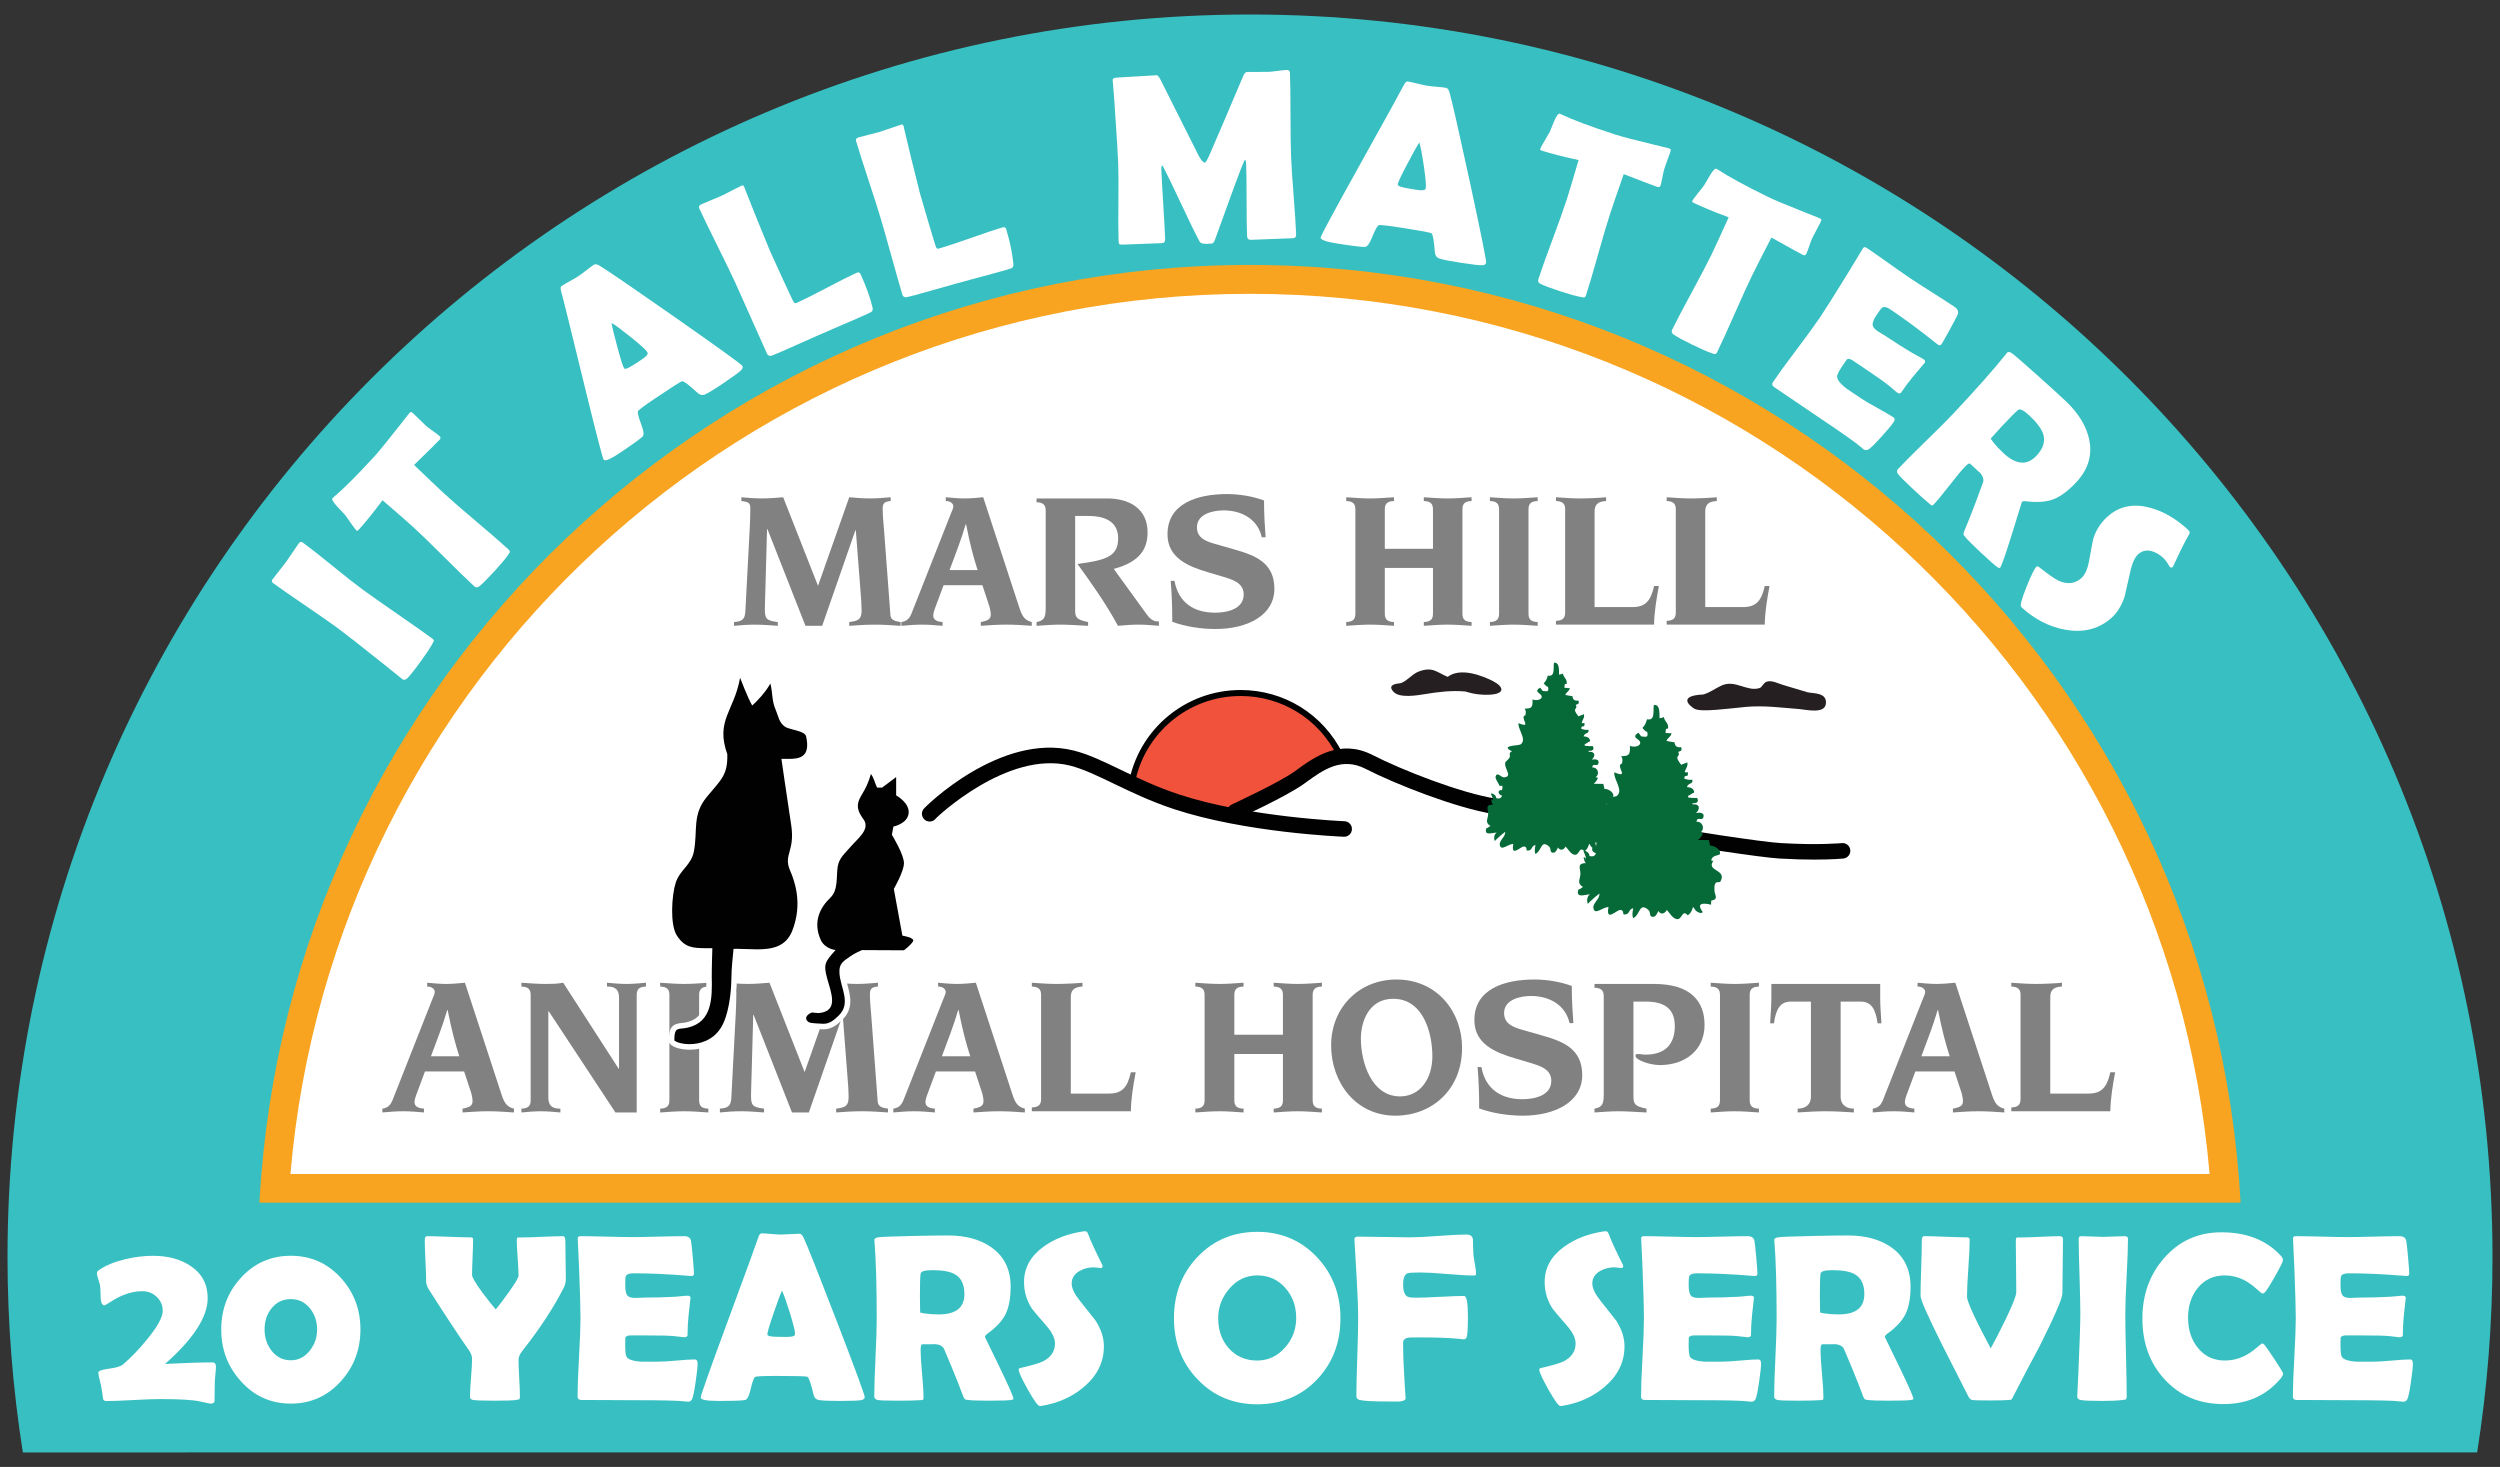 <?xml version="1.0" encoding="utf-8"?>
<svg xmlns="http://www.w3.org/2000/svg" enable-background="new 0 0 261.36 153.36" height="153.36px" id="Layer_1" version="1.1" viewBox="0 0 261.36 153.36" width="261.36px" x="0px" y="0px">
<rect x="0" y="0" width="261.36" height="153.36" fill="#333333" stroke="none"/>
<path d="M258.971,151.843c1.052-6.656,1.604-13.479,1.604-20.43c0-71.739-58.156-129.896-129.896-129.896&#xD;&#xA;	C58.94,1.518,0.785,59.674,0.785,131.413c0,6.951,0.553,13.773,1.604,20.43H258.971z" fill="#37BFC1"/>
<g>
	<path d="M37.934,61.649c0.791,0.576,1.997,1.425,3.617,2.544c1.619,1.118,2.825,1.968,3.618,2.544&#xD;&#xA;		c0.134,0.098,0.196,0.189,0.185,0.273c-0.003,0.019-0.053,0.116-0.149,0.291c-0.265,0.477-0.663,1.08-1.197,1.811&#xD;&#xA;		c-0.713,0.98-1.195,1.584-1.444,1.814c-0.183,0.165-0.356,0.187-0.524,0.063c0.108,0.079-0.461-0.381-1.706-1.382&#xD;&#xA;		c-2.63-2.102-4.371-3.461-5.223-4.082c-0.719-0.524-1.813-1.285-3.284-2.285c-1.47-0.999-2.563-1.761-3.282-2.284&#xD;&#xA;		c-0.148-0.107-0.165-0.238-0.053-0.394c0.151-0.208,0.39-0.514,0.716-0.918s0.564-0.712,0.717-0.92&#xD;&#xA;		c0.151-0.209,0.364-0.523,0.641-0.943c0.275-0.422,0.489-0.736,0.641-0.943c0.142-0.194,0.286-0.238,0.435-0.13&#xD;&#xA;		c0.718,0.522,1.767,1.346,3.147,2.471C36.167,60.302,37.215,61.126,37.934,61.649z" fill="#FFFFFF"/>
	<path d="M45.963,45.601c0.123,0.113,0.121,0.236-0.002,0.37c-0.213,0.234-1.104,1.112-2.672,2.637&#xD;&#xA;		c1.516,1.458,2.578,2.468,3.191,3.028c0.721,0.662,1.834,1.63,3.338,2.902c1.504,1.271,2.618,2.238,3.339,2.9&#xD;&#xA;		c0.116,0.107,0.165,0.201,0.145,0.285c-0.004,0.029-0.067,0.129-0.189,0.3c-0.287,0.411-0.758,0.972-1.408,1.683&#xD;&#xA;		c-0.724,0.789-1.257,1.321-1.598,1.594c-0.188,0.145-0.36,0.143-0.521-0.003c-0.722-0.661-1.777-1.687-3.165-3.073&#xD;&#xA;		c-1.389-1.385-2.443-2.41-3.166-3.071c-0.478-0.438-1.564-1.39-3.262-2.856c-1,1.336-1.834,2.367-2.503,3.096&#xD;&#xA;		c-0.09,0.099-0.165,0.12-0.226,0.064c-0.08-0.073-0.276-0.333-0.59-0.777c-0.338-0.491-0.547-0.785-0.629-0.881&#xD;&#xA;		c-0.27-0.281-0.538-0.568-0.804-0.856c-0.42-0.464-0.582-0.747-0.486-0.851c0.012-0.012,0.054-0.054,0.128-0.121&#xD;&#xA;		c1.037-0.873,2.445-2.281,4.225-4.22c0.506-0.552,1.378-1.622,2.621-3.209c0.668-0.852,1.006-1.281,1.012-1.286&#xD;&#xA;		c0.111-0.123,0.184-0.186,0.216-0.19c0.032-0.004,0.103,0.038,0.213,0.128c0.165,0.151,0.389,0.368,0.672,0.648&#xD;&#xA;		c0.312,0.311,0.537,0.527,0.672,0.65c0.152,0.14,0.396,0.328,0.729,0.561C45.577,45.283,45.817,45.466,45.963,45.601z" fill="#FFFFFF"/>
	<path d="M77.596,38.238c0.084,0.123,0.056,0.269-0.083,0.433c-0.171,0.193-0.793,0.652-1.866,1.377&#xD;&#xA;		c-0.984,0.663-1.638,1.061-1.957,1.196c-0.267,0.11-0.52,0.054-0.758-0.165c-0.902-0.835-1.441-1.242-1.62-1.223&#xD;&#xA;		c-0.142,0.025-1.081,0.623-2.817,1.793c-1.17,0.787-1.772,1.239-1.807,1.353c-0.043,0.188,0.074,0.646,0.352,1.37&#xD;&#xA;		c0.254,0.66,0.305,1.076,0.151,1.249c-0.196,0.213-0.964,0.77-2.301,1.67c-1.053,0.71-1.647,0.965-1.782,0.765&#xD;&#xA;		c-0.12-0.18-0.824-2.904-2.11-8.174c-1.39-5.704-2.163-8.832-2.325-9.383c-0.093-0.317-0.085-0.514,0.024-0.588&#xD;&#xA;		c0.187-0.125,0.486-0.303,0.898-0.529c0.413-0.229,0.715-0.406,0.908-0.536c0.186-0.127,0.451-0.321,0.796-0.59&#xD;&#xA;		c0.346-0.269,0.608-0.462,0.787-0.582c0.131-0.089,0.328-0.056,0.591,0.098c0.825,0.495,3.48,2.312,7.966,5.448&#xD;&#xA;		C75.153,36.38,77.471,38.052,77.596,38.238z M63.932,33.76c0.061,0.399,0.258,1.222,0.596,2.466&#xD;&#xA;		c0.352,1.326,0.59,2.081,0.716,2.268c0.083,0.125,0.336,0.053,0.759-0.211c0.223-0.131,0.579-0.359,1.068-0.689&#xD;&#xA;		c0.454-0.306,0.668-0.531,0.642-0.673c-0.01-0.044-0.034-0.097-0.075-0.159c-0.154-0.227-0.734-0.747-1.742-1.561&#xD;&#xA;		C64.917,34.418,64.262,33.937,63.932,33.76z" fill="#FFFFFF"/>
	<path d="M90.68,32.814c-0.649,0.298-1.5,0.671-2.556,1.12c-1.371,0.594-2.225,0.964-2.561,1.109l-3.405,1.512&#xD;&#xA;		c-0.335,0.162-0.829,0.372-1.479,0.625c-0.237,0.064-0.399-0.003-0.489-0.199c-0.379-0.822-0.933-2.061-1.661-3.713&#xD;&#xA;		c-0.728-1.652-1.281-2.891-1.659-3.713c-0.404-0.875-1.033-2.173-1.889-3.896c-0.856-1.721-1.486-3.02-1.889-3.896&#xD;&#xA;		c-0.076-0.167-0.001-0.301,0.226-0.405c0.226-0.104,0.569-0.248,1.028-0.434c0.459-0.184,0.798-0.324,1.017-0.426&#xD;&#xA;		c0.249-0.113,0.613-0.297,1.091-0.55c0.479-0.251,0.843-0.435,1.092-0.55c0.112-0.052,0.198-0.004,0.257,0.143l0.057,0.152&#xD;&#xA;		c0.562,1.461,1.44,3.639,2.636,6.535l1.362,2.992c0.444,0.965,0.772,1.668,0.984,2.111c0.05,0.088,0.099,0.174,0.148,0.261&#xD;&#xA;		c0.049,0.089,0.131,0.116,0.247,0.092c0.008-0.003,0.106-0.049,0.295-0.135c0.679-0.313,1.68-0.816,3-1.511&#xD;&#xA;		c1.321-0.695,2.321-1.197,3.001-1.51c0.203-0.096,0.346-0.055,0.425,0.118c0.594,1.291,1.012,2.447,1.253,3.47&#xD;&#xA;		c0.052,0.213,0.026,0.365-0.076,0.459C91.103,32.609,90.953,32.69,90.68,32.814z" fill="#FFFFFF"/>
	<path d="M105.316,28.179c-0.686,0.203-1.582,0.451-2.69,0.744c-1.443,0.393-2.341,0.637-2.693,0.731l-3.586,1.007&#xD;&#xA;		c-0.356,0.115-0.874,0.251-1.556,0.409c-0.242,0.028-0.395-0.062-0.455-0.269c-0.257-0.867-0.628-2.171-1.112-3.912&#xD;&#xA;		c-0.482-1.74-0.854-3.045-1.11-3.912c-0.272-0.925-0.71-2.299-1.312-4.126c-0.601-1.827-1.036-3.204-1.311-4.128&#xD;&#xA;		c-0.051-0.176,0.043-0.297,0.281-0.368c0.239-0.07,0.599-0.163,1.079-0.279c0.481-0.116,0.838-0.21,1.068-0.276&#xD;&#xA;		c0.263-0.078,0.648-0.207,1.159-0.388c0.509-0.181,0.895-0.312,1.156-0.389c0.121-0.035,0.199,0.024,0.235,0.178l0.034,0.159&#xD;&#xA;		c0.348,1.524,0.904,3.807,1.673,6.844l0.921,3.158c0.301,1.02,0.524,1.763,0.671,2.229c0.037,0.094,0.072,0.188,0.108,0.28&#xD;&#xA;		c0.037,0.093,0.114,0.136,0.233,0.126c0.008-0.003,0.111-0.033,0.31-0.092c0.718-0.212,1.779-0.567,3.188-1.065&#xD;&#xA;		c1.406-0.498,2.468-0.854,3.185-1.064c0.216-0.063,0.35-0.005,0.403,0.18c0.403,1.362,0.65,2.564,0.744,3.612&#xD;&#xA;		c0.021,0.218-0.026,0.366-0.142,0.444C105.763,28.039,105.601,28.096,105.316,28.179z" fill="#FFFFFF"/>
	<path d="M135.504,24.506c0.009,0.259-0.106,0.39-0.347,0.399l-4.407,0.168c-0.241,0.007-0.366-0.133-0.378-0.423&#xD;&#xA;		c-0.03-0.839-0.048-2.097-0.048-3.776c-0.001-1.678-0.018-2.936-0.049-3.775c-0.01-0.24-0.051-0.367-0.127-0.382&#xD;&#xA;		c-0.09,0.054-0.598,1.357-1.522,3.911c-0.541,1.498-1.084,2.994-1.625,4.485c-0.077,0.194-0.177,0.31-0.3,0.349&#xD;&#xA;		c-0.041,0.009-0.207,0.02-0.498,0.031c-0.431,0.016-0.69-0.059-0.78-0.22c-0.482-0.896-1.122-2.201-1.918-3.917&#xD;&#xA;		c-0.85-1.814-1.483-3.123-1.905-3.93c-0.019-0.041-0.058-0.085-0.117-0.133c-0.055,0.076-0.079,0.197-0.074,0.365&#xD;&#xA;		c0.031,0.812,0.098,2.031,0.201,3.657c0.103,1.624,0.169,2.843,0.199,3.655c0.012,0.291-0.099,0.44-0.331,0.45l-4.159,0.156&#xD;&#xA;		c-0.165,0.007-0.267-0.017-0.307-0.069s-0.062-0.145-0.067-0.277c-0.033-0.905-0.042-2.266-0.022-4.082&#xD;&#xA;		c0.019-1.815,0.012-3.178-0.023-4.081c-0.036-0.963-0.146-2.767-0.328-5.409c-0.034-0.689-0.111-1.713-0.229-3.072l-0.02-0.21&#xD;&#xA;		c-0.016-0.166,0.156-0.255,0.513-0.269c0.455-0.018,1.141-0.058,2.052-0.123c0.912-0.062,1.597-0.103,2.052-0.12&#xD;&#xA;		c0.092-0.003,0.228,0.167,0.407,0.509l3.936,7.842c0.277,0.529,0.504,0.791,0.677,0.784c0.093-0.003,0.276-0.321,0.551-0.955&#xD;&#xA;		c0.772-1.775,1.913-4.446,3.425-8.02c0.129-0.33,0.275-0.497,0.441-0.503c0.241-0.01,0.604-0.01,1.091-0.003&#xD;&#xA;		c0.487,0.005,0.854,0.004,1.104-0.005c0.206-0.009,0.523-0.041,0.949-0.098c0.427-0.059,0.742-0.091,0.95-0.099&#xD;&#xA;		c0.249-0.01,0.377,0.085,0.385,0.283c0.037,0.981,0.057,2.444,0.06,4.392c0.003,1.949,0.022,3.415,0.06,4.393&#xD;&#xA;		c0.033,0.904,0.123,2.262,0.266,4.066C135.382,22.259,135.47,23.61,135.504,24.506z" fill="#FFFFFF"/>
	<path d="M155.364,27.468c-0.023,0.147-0.143,0.234-0.356,0.261c-0.255,0.026-1.024-0.06-2.305-0.259&#xD;&#xA;		c-1.173-0.183-1.923-0.332-2.248-0.451c-0.271-0.101-0.419-0.312-0.444-0.637c-0.095-1.225-0.213-1.89-0.356-1.996&#xD;&#xA;		c-0.123-0.078-1.218-0.277-3.286-0.6c-1.394-0.219-2.143-0.297-2.244-0.236c-0.161,0.109-0.385,0.524-0.674,1.244&#xD;&#xA;		c-0.261,0.656-0.507,0.996-0.738,1.02c-0.289,0.021-1.229-0.09-2.822-0.338c-1.254-0.196-1.863-0.413-1.826-0.651&#xD;&#xA;		c0.033-0.213,1.369-2.689,4.006-7.431c2.857-5.127,4.414-7.949,4.671-8.464c0.147-0.296,0.286-0.435,0.418-0.414&#xD;&#xA;		c0.221,0.034,0.56,0.109,1.019,0.222c0.457,0.114,0.799,0.188,1.029,0.224c0.222,0.034,0.55,0.071,0.984,0.108&#xD;&#xA;		c0.436,0.039,0.761,0.074,0.975,0.109c0.154,0.023,0.278,0.182,0.366,0.472c0.269,0.925,0.982,4.062,2.142,9.411&#xD;&#xA;		C154.833,24.443,155.399,27.245,155.364,27.468z M148.382,14.897c-0.229,0.333-0.642,1.072-1.24,2.215&#xD;&#xA;		c-0.642,1.211-0.979,1.926-1.016,2.148c-0.022,0.146,0.211,0.267,0.701,0.361c0.251,0.057,0.669,0.129,1.251,0.22&#xD;&#xA;		c0.542,0.085,0.851,0.065,0.93-0.058c0.023-0.038,0.04-0.094,0.052-0.168c0.042-0.271-0.031-1.047-0.218-2.329&#xD;&#xA;		C148.657,16.049,148.503,15.251,148.382,14.897z" fill="#FFFFFF"/>
	<path d="M173.6,19.39c-0.051,0.156-0.165,0.207-0.338,0.151c-0.3-0.099-1.469-0.544-3.509-1.337&#xD;&#xA;		c-0.696,1.982-1.172,3.369-1.429,4.159c-0.303,0.932-0.722,2.345-1.255,4.241c-0.533,1.896-0.951,3.312-1.254,4.243&#xD;&#xA;		c-0.049,0.149-0.115,0.233-0.198,0.249c-0.029,0.008-0.146-0.008-0.352-0.049c-0.494-0.091-1.2-0.284-2.115-0.582&#xD;&#xA;		c-1.02-0.331-1.724-0.596-2.114-0.792c-0.209-0.11-0.278-0.271-0.213-0.475c0.303-0.932,0.798-2.317,1.481-4.155&#xD;&#xA;		c0.685-1.838,1.179-3.223,1.481-4.156c0.201-0.615,0.615-2,1.246-4.153c-1.632-0.354-2.918-0.687-3.857-0.989&#xD;&#xA;		c-0.126-0.043-0.176-0.103-0.151-0.182c0.034-0.103,0.188-0.389,0.463-0.857c0.307-0.513,0.486-0.825,0.542-0.938&#xD;&#xA;		c0.143-0.364,0.292-0.728,0.443-1.085c0.248-0.576,0.438-0.842,0.573-0.799c0.016,0.007,0.069,0.029,0.163,0.066&#xD;&#xA;		c1.224,0.582,3.089,1.279,5.592,2.094c0.712,0.23,2.046,0.581,4.006,1.053c1.053,0.256,1.583,0.383,1.591,0.387&#xD;&#xA;		c0.159,0.051,0.246,0.09,0.263,0.117c0.017,0.029,0.009,0.109-0.026,0.247c-0.069,0.213-0.174,0.505-0.312,0.88&#xD;&#xA;		c-0.152,0.413-0.256,0.707-0.312,0.881c-0.063,0.196-0.133,0.496-0.207,0.896C173.729,18.904,173.662,19.199,173.6,19.39z" fill="#FFFFFF"/>
	<path d="M188.835,26.544c-0.072,0.15-0.191,0.184-0.354,0.104c-0.285-0.138-1.38-0.744-3.287-1.814&#xD;&#xA;		c-0.968,1.865-1.635,3.172-1.998,3.918c-0.432,0.881-1.043,2.221-1.836,4.025c-0.794,1.801-1.406,3.145-1.836,4.023&#xD;&#xA;		c-0.068,0.143-0.146,0.217-0.232,0.22c-0.028,0.003-0.143-0.029-0.34-0.098c-0.478-0.158-1.148-0.45-2.014-0.873&#xD;&#xA;		c-0.963-0.47-1.623-0.831-1.981-1.08c-0.191-0.139-0.239-0.306-0.144-0.499c0.43-0.882,1.112-2.183,2.049-3.907&#xD;&#xA;		c0.934-1.724,1.616-3.027,2.048-3.907c0.284-0.582,0.889-1.895,1.813-3.938c-1.564-0.58-2.793-1.086-3.679-1.52&#xD;&#xA;		c-0.12-0.06-0.161-0.126-0.125-0.2c0.048-0.098,0.24-0.359,0.577-0.785c0.375-0.464,0.598-0.748,0.667-0.854&#xD;&#xA;		c0.194-0.34,0.392-0.678,0.593-1.014c0.326-0.533,0.552-0.77,0.679-0.707c0.016,0.007,0.066,0.035,0.151,0.088&#xD;&#xA;		c1.132,0.746,2.881,1.698,5.244,2.855c0.673,0.327,1.946,0.862,3.821,1.603c1.005,0.398,1.513,0.602,1.521,0.606&#xD;&#xA;		c0.148,0.072,0.23,0.123,0.244,0.152c0.012,0.029-0.008,0.109-0.062,0.238c-0.099,0.203-0.243,0.479-0.432,0.83&#xD;&#xA;		c-0.209,0.387-0.354,0.663-0.433,0.828c-0.092,0.188-0.202,0.473-0.331,0.857C189.031,26.083,188.922,26.364,188.835,26.544z" fill="#FFFFFF"/>
	<path d="M197.94,44.17c-0.2,0.298-0.624,0.803-1.273,1.518c-0.703,0.776-1.158,1.216-1.365,1.317&#xD;&#xA;		c-0.171,0.076-0.329,0.064-0.473-0.032c-0.062-0.042-0.159-0.12-0.29-0.239c-0.457-0.408-1.902-1.428-4.336-3.062&#xD;&#xA;		c-0.531-0.356-1.317-0.89-2.362-1.602c-1.042-0.71-1.826-1.241-2.351-1.593c-0.227-0.152-0.272-0.328-0.139-0.529&#xD;&#xA;		c0.518-0.771,1.339-1.903,2.466-3.393c1.124-1.49,1.946-2.622,2.465-3.394c0.529-0.786,1.471-2.278,2.826-4.478&#xD;&#xA;		c0.351-0.566,0.865-1.415,1.547-2.549l0.087-0.151c0.093-0.169,0.232-0.189,0.419-0.065c0.509,0.344,1.268,0.873,2.273,1.588&#xD;&#xA;		c1.004,0.714,1.762,1.243,2.272,1.586c0.503,0.338,1.271,0.833,2.303,1.487c1.032,0.651,1.8,1.146,2.303,1.484&#xD;&#xA;		c0.358,0.241,0.475,0.515,0.351,0.819c-0.073,0.184-0.343,0.699-0.809,1.551c-0.468,0.853-0.76,1.365-0.874,1.537&#xD;&#xA;		c-0.099,0.145-0.215,0.172-0.353,0.077c-0.042-0.026-0.111-0.079-0.21-0.155c-1.733-1.383-3.329-2.566-4.791-3.546&#xD;&#xA;		c-0.365-0.247-0.648-0.31-0.847-0.192c-0.09,0.06-0.285,0.312-0.586,0.762c-0.314,0.468-0.454,0.824-0.418,1.068&#xD;&#xA;		c0.029,0.21,0.209,0.426,0.54,0.648c0.068,0.045,0.207,0.131,0.414,0.254c0.206,0.125,0.375,0.231,0.507,0.318&#xD;&#xA;		c0.868,0.584,1.764,1.148,2.685,1.698c0.08,0.044,0.282,0.153,0.604,0.33c0.254,0.131,0.448,0.241,0.588,0.334&#xD;&#xA;		c0.166,0.111,0.193,0.246,0.088,0.403c0.098-0.143-0.319,0.342-1.249,1.459c-0.426,0.515-0.822,1.048-1.193,1.598&#xD;&#xA;		c-0.094,0.14-0.238,0.141-0.438,0.006l-0.863-0.729c-0.364-0.303-1.246-0.927-2.646-1.867l-1.096-0.736&#xD;&#xA;		c-0.282-0.189-0.495-0.231-0.636-0.127c-0.03,0.031-0.178,0.242-0.441,0.635c-0.351,0.525-0.544,0.886-0.576,1.084&#xD;&#xA;		c-0.06,0.34,0.278,0.791,1.011,1.354c-0.014-0.01,0.489,0.328,1.51,1.014c0.367,0.245,0.93,0.578,1.694,0.996&#xD;&#xA;		c0.766,0.418,1.327,0.747,1.686,0.986C198.114,43.747,198.106,43.923,197.94,44.17z" fill="#FFFFFF"/>
	<path d="M209.086,59.372c-0.04,0.042-0.128,0.015-0.266-0.079c-0.265-0.18-0.861-0.704-1.789-1.571&#xD;&#xA;		c-0.793-0.745-1.315-1.269-1.566-1.572c-0.117-0.143-0.179-0.229-0.186-0.258c-0.02-0.053-0.006-0.153,0.044-0.301&#xD;&#xA;		c0.13-0.322,0.325-0.799,0.587-1.43c0.331-0.826,0.799-2.068,1.404-3.721c0.111-0.339-0.018-0.705-0.391-1.098&#xD;&#xA;		c0.17,0.184-0.146-0.104-0.954-0.859c-0.089-0.086-0.279,0.027-0.569,0.337c-0.387,0.411-0.925,1.062-1.615,1.95&#xD;&#xA;		c-0.691,0.891-1.229,1.542-1.615,1.954c-0.096,0.103-0.18,0.138-0.251,0.104c-0.09-0.072-0.183-0.146-0.272-0.22&#xD;&#xA;		c-0.381-0.312-0.948-0.821-1.707-1.53c-0.866-0.812-1.371-1.318-1.514-1.52c-0.141-0.201-0.141-0.377,0.003-0.528&#xD;&#xA;		c0.624-0.668,1.598-1.644,2.922-2.93c1.322-1.286,2.3-2.266,2.931-2.938c2.4-2.562,4.216-4.618,5.446-6.162l0.11-0.136&#xD;&#xA;		c0.09-0.108,0.252-0.089,0.481,0.059c0.231,0.149,1.192,0.979,2.88,2.493c1.145,1.027,2.05,1.85,2.717,2.475&#xD;&#xA;		c1.381,1.295,2.217,2.662,2.506,4.105c0.329,1.627-0.128,3.107-1.371,4.433c-0.828,0.886-1.618,1.472-2.365,1.762&#xD;&#xA;		c-0.749,0.288-1.699,0.36-2.849,0.216c-0.23-0.033-0.384-0.008-0.464,0.077c0.004-0.006-0.338,1.101-1.029,3.321&#xD;&#xA;		C209.653,58.024,209.235,59.214,209.086,59.372z M212.905,47.64c0.693-0.74,0.93-1.479,0.712-2.217&#xD;&#xA;		c-0.171-0.571-0.656-1.23-1.456-1.979c-0.575-0.54-0.965-0.739-1.165-0.597c-0.229,0.173-0.805,0.748-1.726,1.729&#xD;&#xA;		c-0.129,0.141-0.32,0.352-0.567,0.629c-0.25,0.279-0.438,0.484-0.562,0.618c-0.029,0.03,0.04,0.151,0.207,0.362&#xD;&#xA;		c0.316,0.402,0.681,0.793,1.086,1.173C210.76,48.601,211.918,48.694,212.905,47.64z" fill="#FFFFFF"/>
	<path d="M220.553,64.759c-1.312,1.059-2.884,1.411-4.713,1.062c-1.608-0.305-3.086-1.059-4.434-2.268&#xD;&#xA;		c-0.047-0.047-0.085-0.086-0.111-0.118c-0.119-0.149,0.069-0.844,0.566-2.087c0.496-1.243,0.847-1.945,1.045-2.107&#xD;&#xA;		c0.072-0.057,0.157-0.045,0.254,0.035c0.968,0.766,1.65,1.242,2.043,1.426c0.878,0.402,1.648,0.338,2.307-0.194&#xD;&#xA;		c0.422-0.339,0.713-0.938,0.875-1.794c0.265-1.471,0.42-2.279,0.465-2.421c0.312-0.989,0.876-1.81,1.692-2.468&#xD;&#xA;		c1.183-0.953,2.606-1.198,4.269-0.736c1.364,0.373,2.67,1.128,3.91,2.271c0.064,0.066,0.111,0.119,0.143,0.158&#xD;&#xA;		c0.079,0.098,0.063,0.236-0.045,0.421c-0.337,0.548-0.875,1.626-1.615,3.237c-0.023,0.049-0.048,0.086-0.074,0.105&#xD;&#xA;		c-0.109,0.09-0.211,0.076-0.306-0.041c-0.041-0.052-0.102-0.146-0.18-0.285c-0.081-0.139-0.146-0.24-0.198-0.307&#xD;&#xA;		c-0.375-0.464-0.812-0.785-1.305-0.965c-0.585-0.22-1.098-0.154-1.538,0.2c-0.393,0.319-0.691,0.942-0.892,1.87&#xD;&#xA;		c-0.373,1.655-0.568,2.523-0.59,2.604C221.781,63.391,221.257,64.191,220.553,64.759z" fill="#FFFFFF"/>
</g>
<path d="M234.239,125.735c-2.948-54.64-48.184-98.037-103.559-98.037S30.07,71.096,27.122,125.735H234.239z" fill="#F8A420"/>
<path d="M230.999,122.735c-4.401-51.549-47.63-92.017-100.318-92.017c-52.688,0-95.917,40.468-100.317,92.017&#xD;&#xA;	H230.999z" fill="#FFFFFF"/>
<g>
	<path d="M39.976,115.902c0.609-0.084,0.882-0.42,1.092-0.965l4.115-10.436c0.126-0.314,0.273-0.609,0.273-0.818&#xD;&#xA;		c0-0.211-0.231-0.547-0.798-0.547v-0.398c0.672,0.062,1.323,0.126,1.974,0.126s1.323-0.063,1.974-0.126l3.863,11.8&#xD;&#xA;		c0.315,0.924,0.63,1.196,1.26,1.364v0.399c-0.882-0.063-1.785-0.126-2.667-0.126c-0.903,0-1.806,0.062-2.708,0.126v-0.399&#xD;&#xA;		c0.777-0.146,1.05-0.314,1.05-0.797c0-0.295-0.105-0.777-0.21-1.051l-0.672-2.036h-4.094l-0.924,2.478&#xD;&#xA;		c-0.105,0.294-0.168,0.525-0.168,0.734c0,0.379,0.294,0.631,0.987,0.672v0.399c-0.714-0.063-1.449-0.126-2.163-0.126&#xD;&#xA;		c-0.735,0-1.449,0.062-2.184,0.126V115.902z M48.017,110.423c-0.441-1.364-0.798-2.708-1.218-4.829h-0.042&#xD;&#xA;		c-0.483,1.68-1.155,3.338-1.701,4.829H48.017z" fill="#818181"/>
	<path d="M55.477,104.02c0-0.588-0.252-0.861-0.966-0.883v-0.398c0.924,0.062,1.743,0.126,2.52,0.126&#xD;&#xA;		c0.567,0,1.197,0,1.848-0.126l5.795,8.986h0.042v-7.412c0-1.092-0.693-1.176-1.26-1.176v-0.398&#xD;&#xA;		c0.693,0.062,1.365,0.126,2.016,0.126c0.693,0,1.386-0.063,2.058-0.126v0.398c-0.714,0.021-0.966,0.295-0.966,0.883v12.282h-2.226&#xD;&#xA;		l-6.971-10.582h-0.042v9.007c0,1.092,0.693,1.176,1.26,1.176v0.399c-0.693-0.063-1.365-0.126-2.016-0.126&#xD;&#xA;		c-0.693,0-1.386,0.062-2.058,0.126v-0.399c0.714-0.021,0.966-0.293,0.966-0.881V104.02z" fill="#818181"/>
	<path d="M69.981,104.02c0-0.588-0.252-0.861-0.966-0.883v-0.398c0.924,0.062,1.743,0.126,2.52,0.126&#xD;&#xA;		s1.596-0.063,2.52-0.126v0.398c-0.714,0.021-0.966,0.295-0.966,0.883v11.002c0,0.588,0.252,0.86,0.966,0.881v0.399&#xD;&#xA;		c-0.924-0.063-1.743-0.126-2.52-0.126s-1.596,0.062-2.52,0.126v-0.399c0.714-0.021,0.966-0.293,0.966-0.881V104.02z" fill="#818181"/>
	<path d="M76.917,105.992c0.021-0.588,0.063-1.176,0.063-2.016c0-0.65-0.147-0.734-0.945-0.84v-0.398&#xD;&#xA;		c0.63,0.062,1.386,0.126,2.142,0.126s1.512-0.063,2.268-0.126l3.674,9.344l3.296-9.344c0.735,0.062,1.449,0.126,2.184,0.126&#xD;&#xA;		s1.47-0.063,2.184-0.126v0.398c-0.735,0.063-0.84,0.295-0.84,0.861c0,0.588,0.084,1.533,0.147,2.246l0.672,8.966&#xD;&#xA;		c0.042,0.546,0.651,0.63,1.071,0.692v0.399c-0.903-0.063-1.827-0.126-2.729-0.126c-0.924,0-1.827,0.062-2.688,0.126v-0.399&#xD;&#xA;		c1.029-0.125,1.302-0.314,1.302-1.28c0-0.504-0.063-1.448-0.126-2.142l-0.483-6.257h-0.042l-3.506,10.078h-1.764l-4.01-10.204&#xD;&#xA;		h-0.042l-0.168,6.152c-0.021,1.092-0.063,1.658-0.063,2.225c0,1.051,0.105,1.281,1.365,1.428v0.399&#xD;&#xA;		c-0.84-0.063-1.617-0.126-2.415-0.126c-0.777,0-1.554,0.062-2.205,0.126v-0.399c0.819-0.062,1.155-0.252,1.197-1.133&#xD;&#xA;		L76.917,105.992z" fill="#818181"/>
	<path d="M93.39,115.902c0.609-0.084,0.882-0.42,1.092-0.965l4.115-10.436c0.126-0.314,0.273-0.609,0.273-0.818&#xD;&#xA;		c0-0.211-0.231-0.547-0.798-0.547v-0.398c0.672,0.062,1.323,0.126,1.974,0.126s1.323-0.063,1.974-0.126l3.863,11.8&#xD;&#xA;		c0.315,0.924,0.63,1.196,1.26,1.364v0.399c-0.882-0.063-1.785-0.126-2.667-0.126c-0.903,0-1.806,0.062-2.708,0.126v-0.399&#xD;&#xA;		c0.777-0.146,1.05-0.314,1.05-0.797c0-0.295-0.105-0.777-0.21-1.051l-0.672-2.036h-4.094l-0.924,2.478&#xD;&#xA;		c-0.105,0.294-0.168,0.525-0.168,0.734c0,0.379,0.294,0.631,0.987,0.672v0.399c-0.714-0.063-1.449-0.126-2.163-0.126&#xD;&#xA;		c-0.735,0-1.449,0.062-2.184,0.126V115.902z M101.432,110.423c-0.441-1.364-0.798-2.708-1.218-4.829h-0.042&#xD;&#xA;		c-0.483,1.68-1.155,3.338-1.701,4.829H101.432z" fill="#818181"/>
	<path d="M108.839,104.02c0-0.588-0.252-0.861-0.966-0.883v-0.398c0.924,0.062,1.743,0.126,2.52,0.126&#xD;&#xA;		c0.882,0,2.163-0.063,2.771-0.126v0.398c-1.071,0.043-1.218,0.567-1.218,1.155v10.036h3.968c1.386,0,1.953-0.63,2.31-2.226h0.504&#xD;&#xA;		c-0.252,1.364-0.483,2.708-0.504,4.073h-10.351v-0.398c0.714-0.021,0.966-0.295,0.966-0.883V104.02z" fill="#818181"/>
	<path d="M125.933,104.02c0-0.588-0.252-0.861-0.966-0.883v-0.398c0.924,0.062,1.743,0.126,2.52,0.126&#xD;&#xA;		s1.596-0.063,2.52-0.126v0.398c-0.714,0.021-0.966,0.295-0.966,0.883v4.156h5.081v-4.156c0-0.588-0.252-0.861-0.966-0.883v-0.398&#xD;&#xA;		c0.924,0.062,1.743,0.126,2.52,0.126s1.596-0.063,2.52-0.126v0.398c-0.714,0.021-0.966,0.295-0.966,0.883v11.002&#xD;&#xA;		c0,0.588,0.252,0.86,0.966,0.881v0.399c-0.924-0.063-1.743-0.126-2.52-0.126s-1.596,0.062-2.52,0.126v-0.399&#xD;&#xA;		c0.714-0.021,0.966-0.293,0.966-0.881v-4.83h-5.081v4.83c0,0.588,0.252,0.86,0.966,0.881v0.399&#xD;&#xA;		c-0.924-0.063-1.743-0.126-2.52-0.126s-1.596,0.062-2.52,0.126v-0.399c0.714-0.021,0.966-0.293,0.966-0.881V104.02z" fill="#818181"/>
	<path d="M145.881,116.638c-4.178,0-6.719-3.507-6.719-7.349c0-3.989,2.961-6.887,6.824-6.887&#xD;&#xA;		c4.283,0,6.865,3.401,6.865,7.139C152.852,113.971,149.64,116.638,145.881,116.638z M145.651,104.418&#xD;&#xA;		c-2.604,0-3.381,2.478-3.381,4.157c0,2.456,1.092,6.047,4.095,6.047c2.142,0,3.38-1.911,3.38-4.199&#xD;&#xA;		C149.745,107.987,148.8,104.418,145.651,104.418z" fill="#818181"/>
	<path d="M154.873,111.557c0.42,2.289,2.036,3.359,4.283,3.359c1.239,0,3.023-0.357,3.023-1.932&#xD;&#xA;		c0-1.26-1.302-1.596-2.268-1.89l-1.491-0.44c-2.141-0.631-4.283-1.533-4.283-4.011c0-3.255,3.15-4.241,6.278-4.241&#xD;&#xA;		c1.323,0,2.688,0.23,3.905,0.672c0,1.512,0.084,2.793,0.168,3.885h-0.398c-0.441-1.932-2.143-2.835-4.031-2.835&#xD;&#xA;		c-1.051,0-2.814,0.336-2.814,1.784c0,1.155,1.008,1.491,1.869,1.743l2.205,0.63c2.12,0.609,4.094,1.386,4.094,4.115&#xD;&#xA;		c0,2.771-2.793,4.241-6.215,4.241c-1.533,0-3.149-0.252-4.557-0.756c0-1.659-0.062-3.107-0.168-4.325H154.873z" fill="#818181"/>
	<path d="M170.769,114.643c0,0.756,0.147,1.029,1.364,1.26v0.399c-1.322-0.063-2.141-0.126-2.918-0.126&#xD;&#xA;		s-1.596,0.062-2.52,0.126v-0.399c0.818-0.146,0.966-0.504,0.966-1.49v-10.268c0-0.588-0.252-0.86-0.966-0.881v-0.399h6.215&#xD;&#xA;		c3.885,0,5.291,1.848,5.291,4.283c0,2.604-1.974,4.199-4.682,4.199c-1.029,0-2.541-0.524-2.541-0.966&#xD;&#xA;		c0-0.189,0.126-0.189,0.314-0.189c0.189,0,0.463,0.063,0.735,0.063c2.204,0,3.065-1.239,3.065-2.981&#xD;&#xA;		c0-1.89-1.176-2.562-3.023-2.562h-1.302V114.643z" fill="#818181"/>
	<path d="M179.812,104.02c0-0.588-0.252-0.861-0.966-0.883v-0.398c0.924,0.062,1.742,0.126,2.52,0.126&#xD;&#xA;		s1.596-0.063,2.52-0.126v0.398c-0.714,0.021-0.966,0.295-0.966,0.883v11.002c0,0.588,0.252,0.86,0.966,0.881v0.399&#xD;&#xA;		c-0.924-0.063-1.742-0.126-2.52-0.126s-1.596,0.062-2.52,0.126v-0.399c0.714-0.021,0.966-0.293,0.966-0.881V104.02z" fill="#818181"/>
	<path d="M192.427,114.622c0,1.008,0.735,1.28,1.386,1.28v0.399c-1.008-0.063-2.016-0.126-2.939-0.126&#xD;&#xA;		s-1.932,0.062-2.939,0.126v-0.399c0.65,0,1.386-0.272,1.386-1.28v-9.91h-2.1c-1.092,0-1.554,0.756-1.764,2.268h-0.399&#xD;&#xA;		c0.043-0.882,0.127-1.764,0.127-2.646v-1.47h11.379v1.47c0,0.882,0.084,1.764,0.127,2.646h-0.399&#xD;&#xA;		c-0.21-1.512-0.672-2.268-1.764-2.268h-2.1V114.622z" fill="#818181"/>
	<path d="M195.787,115.902c0.608-0.084,0.882-0.42,1.092-0.965l4.115-10.436c0.126-0.314,0.272-0.609,0.272-0.818&#xD;&#xA;		c0-0.211-0.23-0.547-0.797-0.547v-0.398c0.672,0.062,1.322,0.126,1.973,0.126c0.651,0,1.323-0.063,1.975-0.126l3.863,11.8&#xD;&#xA;		c0.314,0.924,0.629,1.196,1.26,1.364v0.399c-0.883-0.063-1.785-0.126-2.667-0.126c-0.903,0-1.806,0.062-2.708,0.126v-0.399&#xD;&#xA;		c0.776-0.146,1.049-0.314,1.049-0.797c0-0.295-0.104-0.777-0.209-1.051l-0.672-2.036h-4.095l-0.924,2.478&#xD;&#xA;		c-0.104,0.294-0.168,0.525-0.168,0.734c0,0.379,0.294,0.631,0.987,0.672v0.399c-0.715-0.063-1.449-0.126-2.163-0.126&#xD;&#xA;		c-0.735,0-1.448,0.062-2.184,0.126V115.902z M203.829,110.423c-0.441-1.364-0.799-2.708-1.219-4.829h-0.041&#xD;&#xA;		c-0.483,1.68-1.155,3.338-1.701,4.829H203.829z" fill="#818181"/>
	<path d="M211.236,104.02c0-0.588-0.252-0.861-0.966-0.883v-0.398c0.924,0.062,1.742,0.126,2.52,0.126&#xD;&#xA;		c0.882,0,2.162-0.063,2.771-0.126v0.398c-1.07,0.043-1.218,0.567-1.218,1.155v10.036h3.968c1.387,0,1.953-0.63,2.311-2.226h0.504&#xD;&#xA;		c-0.252,1.364-0.483,2.708-0.504,4.073H210.27v-0.398c0.714-0.021,0.966-0.295,0.966-0.883V104.02z" fill="#818181"/>
</g>
<g>
	<path d="M22.575,142.882c0,0.187-0.021,0.468-0.061,0.842c-0.041,0.374-0.061,0.659-0.061,0.854&#xD;&#xA;		s-0.004,0.503-0.012,0.922c-0.008,0.419-0.012,0.73-0.012,0.934s-0.134,0.306-0.403,0.306c-0.098,0-0.48-0.078-1.147-0.232&#xD;&#xA;		c-0.741-0.163-2.124-0.244-4.15-0.244c-0.627,0-1.567,0.035-2.82,0.104c-1.253,0.069-2.185,0.104-2.795,0.104&#xD;&#xA;		c-0.212,0-0.33-0.102-0.354-0.305c-0.024-0.276-0.085-0.688-0.183-1.232c-0.204-0.83-0.305-1.307-0.305-1.429&#xD;&#xA;		c0-0.179,0.342-0.313,1.025-0.403c0.797-0.105,1.31-0.252,1.538-0.439c0.822-0.691,1.664-1.566,2.527-2.624&#xD;&#xA;		c1.099-1.335,1.648-2.336,1.648-3.003c0-0.578-0.209-1.063-0.629-1.459c-0.419-0.395-0.917-0.592-1.495-0.592&#xD;&#xA;		c-0.651,0-1.298,0.13-1.941,0.391c-0.432,0.163-0.883,0.398-1.355,0.708c-0.399,0.252-0.619,0.378-0.659,0.378&#xD;&#xA;		c-0.277,0-0.415-0.325-0.415-0.977c0-0.504-0.021-0.87-0.061-1.098c-0.017-0.106-0.078-0.326-0.183-0.66&#xD;&#xA;		c-0.098-0.284-0.146-0.496-0.146-0.635c0-0.105,0.069-0.207,0.208-0.305c0.675-0.48,1.579-0.858,2.71-1.135&#xD;&#xA;		c1.009-0.244,1.99-0.367,2.942-0.367c1.546,0,2.84,0.342,3.882,1.025c1.229,0.798,1.843,1.934,1.843,3.406&#xD;&#xA;		c0,1.961-1.485,4.252-4.456,6.873c2.107-0.106,3.76-0.159,4.956-0.159C22.453,142.43,22.575,142.58,22.575,142.882z" fill="#FFFFFF"/>
	<path d="M37.681,138.987c0,2.1-0.68,3.902-2.039,5.408c-1.408,1.562-3.154,2.344-5.237,2.344&#xD;&#xA;		c-2.083,0-3.825-0.781-5.225-2.344c-1.367-1.506-2.051-3.309-2.051-5.408c0-2.107,0.684-3.906,2.051-5.396&#xD;&#xA;		c1.399-1.538,3.141-2.308,5.225-2.308c2.083,0,3.825,0.77,5.225,2.308C36.998,135.089,37.681,136.888,37.681,138.987z&#xD;&#xA;		 M33.152,138.987c0-0.838-0.244-1.566-0.732-2.186c-0.521-0.658-1.192-0.988-2.014-0.988c-0.838,0-1.514,0.325-2.026,0.977&#xD;&#xA;		c-0.48,0.603-0.72,1.335-0.72,2.197c0,0.847,0.24,1.583,0.72,2.209c0.521,0.676,1.196,1.014,2.026,1.014&#xD;&#xA;		c0.797,0,1.465-0.346,2.002-1.037C32.904,140.538,33.152,139.81,33.152,138.987z" fill="#FFFFFF"/>
	<path d="M59.154,133.665c0,0.35-0.065,0.655-0.195,0.916c-1.066,2.107-2.519,4.325-4.358,6.652&#xD;&#xA;		c-0.261,0.342-0.391,0.651-0.391,0.928c0,0.432,0.024,1.078,0.073,1.941c0.049,0.862,0.073,1.505,0.073,1.928&#xD;&#xA;		c0,0.146-0.033,0.236-0.098,0.27c-0.017,0.008-0.126,0.028-0.33,0.061c-0.293,0.049-1.025,0.073-2.197,0.073&#xD;&#xA;		c-1.18,0-1.933-0.024-2.258-0.073c-0.228-0.032-0.342-0.15-0.342-0.354c0-0.432,0.037-1.089,0.11-1.972s0.11-1.544,0.11-1.983&#xD;&#xA;		c0-0.261-0.098-0.542-0.293-0.843c-0.985-1.392-2.393-3.523-4.224-6.396c-0.188-0.317-0.281-0.578-0.281-0.781&#xD;&#xA;		c0-0.488-0.024-1.221-0.073-2.197s-0.073-1.709-0.073-2.197c0-0.269,0.081-0.403,0.244-0.403c0.496,0,1.249,0.021,2.258,0.062&#xD;&#xA;		c1.009,0.041,1.766,0.062,2.271,0.062c0.187,0,0.281,0.061,0.281,0.183c0,0.415-0.018,1.04-0.055,1.874&#xD;&#xA;		c-0.036,0.834-0.055,1.459-0.055,1.873c0,0.244,0.358,0.855,1.074,1.832c0.569,0.765,1.038,1.354,1.404,1.77&#xD;&#xA;		c0.333-0.391,0.777-0.977,1.331-1.758c0.7-0.977,1.05-1.566,1.05-1.77c0-0.407-0.03-1.023-0.092-1.85&#xD;&#xA;		c-0.061-0.826-0.091-1.442-0.091-1.85c0-0.171,0.037-0.269,0.11-0.293h0.305c0.488,0,1.223-0.022,2.204-0.067&#xD;&#xA;		c0.98-0.044,1.719-0.067,2.215-0.067c0.163,0,0.244,0.176,0.244,0.525c0,0.432,0.008,1.08,0.024,1.947&#xD;&#xA;		C59.146,132.572,59.154,133.226,59.154,133.665z" fill="#FFFFFF"/>
	<path d="M72.93,142.563c0,0.351-0.069,0.993-0.208,1.93c-0.146,1.017-0.277,1.623-0.391,1.818&#xD;&#xA;		c-0.098,0.154-0.232,0.232-0.403,0.232c-0.073,0-0.195-0.013-0.366-0.037c-0.594-0.081-2.328-0.122-5.2-0.122&#xD;&#xA;		c-0.627,0-1.559-0.004-2.795-0.013c-1.237-0.008-2.165-0.012-2.783-0.012c-0.269,0-0.403-0.118-0.403-0.354&#xD;&#xA;		c0-0.912,0.051-2.281,0.152-4.108c0.102-1.826,0.153-3.196,0.153-4.107c0-0.928-0.049-2.657-0.146-5.188&#xD;&#xA;		c-0.024-0.65-0.069-1.623-0.134-2.917l-0.012-0.171c-0.017-0.188,0.085-0.281,0.305-0.281c0.602,0,1.508,0.017,2.716,0.049&#xD;&#xA;		c1.209,0.033,2.114,0.049,2.716,0.049c0.594,0,1.489-0.016,2.686-0.049c1.196-0.032,2.091-0.049,2.686-0.049&#xD;&#xA;		c0.423,0,0.667,0.159,0.732,0.477c0.041,0.188,0.104,0.755,0.189,1.703c0.086,0.948,0.128,1.523,0.128,1.727&#xD;&#xA;		c0,0.172-0.082,0.257-0.244,0.257c-0.049,0-0.134-0.004-0.256-0.013c-2.165-0.179-4.11-0.268-5.835-0.268&#xD;&#xA;		c-0.432,0-0.696,0.102-0.793,0.305c-0.041,0.098-0.061,0.411-0.061,0.939c0,0.554,0.081,0.92,0.244,1.1&#xD;&#xA;		c0.138,0.154,0.403,0.231,0.793,0.231c0.081,0,0.24-0.006,0.476-0.019c0.236-0.012,0.431-0.018,0.586-0.018&#xD;&#xA;		c1.025,0,2.063-0.029,3.113-0.086c0.089-0.008,0.313-0.028,0.671-0.061c0.276-0.033,0.496-0.049,0.659-0.049&#xD;&#xA;		c0.195,0,0.293,0.093,0.293,0.28c0-0.171-0.073,0.452-0.22,1.868c-0.065,0.65-0.098,1.302-0.098,1.953&#xD;&#xA;		c0,0.162-0.118,0.244-0.354,0.244l-1.099-0.123c-0.464-0.049-1.522-0.072-3.174-0.072h-1.294c-0.334,0-0.529,0.081-0.586,0.244&#xD;&#xA;		c-0.008,0.04-0.012,0.293-0.012,0.756c0,0.619,0.041,1.018,0.122,1.197c0.138,0.309,0.659,0.492,1.562,0.549&#xD;&#xA;		c-0.017,0,0.578,0,1.782,0c0.431,0,1.072-0.038,1.923-0.116c0.85-0.077,1.487-0.116,1.91-0.116&#xD;&#xA;		C72.84,142.124,72.93,142.271,72.93,142.563z" fill="#FFFFFF"/>
	<path d="M90.404,146.056c0,0.146-0.102,0.248-0.305,0.305c-0.244,0.065-1.001,0.098-2.271,0.098&#xD;&#xA;		c-1.164,0-1.913-0.032-2.246-0.098c-0.277-0.057-0.452-0.24-0.525-0.549c-0.277-1.172-0.493-1.799-0.647-1.881&#xD;&#xA;		c-0.13-0.057-1.221-0.085-3.271-0.085c-1.384,0-2.12,0.036-2.209,0.11c-0.139,0.13-0.293,0.565-0.464,1.306&#xD;&#xA;		c-0.155,0.676-0.342,1.042-0.562,1.099c-0.277,0.065-1.205,0.098-2.783,0.098c-1.245,0-1.868-0.118-1.868-0.354&#xD;&#xA;		c0-0.212,0.919-2.812,2.759-7.801c1.994-5.396,3.076-8.361,3.247-8.898c0.098-0.31,0.211-0.465,0.342-0.465&#xD;&#xA;		c0.22,0,0.56,0.021,1.02,0.062c0.459,0.041,0.803,0.062,1.031,0.062c0.22,0,0.543-0.015,0.971-0.043&#xD;&#xA;		c0.427-0.028,0.746-0.043,0.958-0.043c0.154,0,0.297,0.135,0.427,0.402c0.398,0.855,1.562,3.785,3.491,8.789&#xD;&#xA;		C89.436,143.207,90.404,145.835,90.404,146.056z M81.75,134.935c-0.171,0.358-0.46,1.135-0.867,2.332&#xD;&#xA;		c-0.439,1.27-0.659,2.014-0.659,2.233c0,0.146,0.244,0.228,0.732,0.244c0.252,0.017,0.667,0.024,1.245,0.024&#xD;&#xA;		c0.537,0,0.834-0.065,0.891-0.195c0.016-0.041,0.024-0.098,0.024-0.171c0-0.269-0.188-1.009-0.562-2.222&#xD;&#xA;		C82.189,136.009,81.92,135.26,81.75,134.935z" fill="#FFFFFF"/>
	<path d="M105.95,146.238c0,0.057-0.082,0.098-0.244,0.122c-0.31,0.049-1.086,0.073-2.332,0.073&#xD;&#xA;		c-1.066,0-1.791-0.024-2.173-0.073c-0.179-0.024-0.281-0.045-0.305-0.061c-0.049-0.025-0.106-0.106-0.171-0.244&#xD;&#xA;		c-0.122-0.318-0.301-0.79-0.537-1.416c-0.317-0.814-0.814-2.015-1.489-3.602c-0.146-0.317-0.484-0.492-1.013-0.525&#xD;&#xA;		c0.244,0.017-0.175,0.025-1.257,0.025c-0.122,0-0.183,0.207-0.183,0.622c0,0.554,0.051,1.38,0.153,2.478&#xD;&#xA;		c0.102,1.1,0.152,1.925,0.152,2.479c0,0.139-0.037,0.22-0.11,0.244c-0.114,0.008-0.228,0.017-0.342,0.024&#xD;&#xA;		c-0.48,0.032-1.229,0.049-2.246,0.049c-1.164,0-1.864-0.024-2.1-0.073c-0.236-0.049-0.354-0.175-0.354-0.379&#xD;&#xA;		c0-0.895,0.043-2.246,0.128-4.053c0.086-1.807,0.128-3.161,0.128-4.064c0-3.442-0.078-6.128-0.232-8.057l-0.012-0.171&#xD;&#xA;		c-0.008-0.139,0.12-0.231,0.384-0.28c0.265-0.049,1.508-0.098,3.729-0.146c1.505-0.033,2.706-0.049,3.601-0.049&#xD;&#xA;		c1.855,0,3.369,0.419,4.541,1.257c1.326,0.944,1.99,2.308,1.99,4.089c0,1.188-0.171,2.137-0.513,2.845s-0.973,1.396-1.892,2.063&#xD;&#xA;		c-0.188,0.13-0.281,0.252-0.281,0.365c0-0.008,0.496,1.014,1.489,3.064C105.454,144.896,105.95,146.026,105.95,146.238z&#xD;&#xA;		 M100.823,135.288c0-0.992-0.326-1.68-0.977-2.062c-0.505-0.293-1.294-0.439-2.368-0.439c-0.773,0-1.184,0.118-1.233,0.354&#xD;&#xA;		c-0.049,0.277-0.073,1.074-0.073,2.393c0,0.188,0.004,0.465,0.012,0.83c0.008,0.367,0.012,0.64,0.012,0.818&#xD;&#xA;		c0,0.041,0.13,0.081,0.391,0.122c0.496,0.073,1.017,0.11,1.562,0.11C99.932,137.413,100.823,136.704,100.823,135.288z" fill="#FFFFFF"/>
	<path d="M115.405,140.745c0,1.652-0.696,3.068-2.087,4.248c-1.221,1.042-2.706,1.705-4.456,1.99&#xD;&#xA;		c-0.065,0.008-0.118,0.012-0.159,0.012c-0.188,0-0.603-0.572-1.245-1.715c-0.643-1.144-0.964-1.842-0.964-2.094&#xD;&#xA;		c0-0.09,0.061-0.146,0.183-0.171c1.18-0.269,1.961-0.496,2.344-0.684c0.846-0.423,1.27-1.05,1.27-1.88&#xD;&#xA;		c0-0.529-0.277-1.119-0.83-1.77c-0.96-1.107-1.481-1.722-1.562-1.844c-0.562-0.847-0.842-1.782-0.842-2.808&#xD;&#xA;		c0-1.489,0.688-2.727,2.063-3.711c1.123-0.813,2.502-1.343,4.138-1.587c0.089-0.008,0.159-0.012,0.208-0.012&#xD;&#xA;		c0.122,0,0.22,0.098,0.293,0.293c0.211,0.594,0.704,1.668,1.477,3.223c0.024,0.049,0.037,0.089,0.037,0.121&#xD;&#xA;		c0,0.139-0.073,0.208-0.22,0.208c-0.065,0-0.175-0.013-0.33-0.036c-0.155-0.025-0.273-0.037-0.354-0.037&#xD;&#xA;		c-0.586,0-1.099,0.135-1.538,0.402c-0.529,0.31-0.793,0.741-0.793,1.295c0,0.496,0.293,1.106,0.879,1.83&#xD;&#xA;		c1.033,1.303,1.575,1.986,1.624,2.051C115.116,138.967,115.405,139.858,115.405,140.745z" fill="#FFFFFF"/>
	<path d="M140.136,137.815c0,2.539-0.81,4.667-2.429,6.385c-1.652,1.741-3.743,2.611-6.274,2.611&#xD;&#xA;		c-2.515,0-4.602-0.879-6.262-2.637c-1.628-1.717-2.441-3.837-2.441-6.359c0-2.531,0.813-4.659,2.441-6.385&#xD;&#xA;		c1.66-1.766,3.748-2.648,6.262-2.648c2.498,0,4.582,0.883,6.25,2.648C139.319,133.173,140.136,135.301,140.136,137.815z&#xD;&#xA;		 M135.51,137.791c0-1.221-0.37-2.259-1.11-3.112c-0.773-0.896-1.763-1.344-2.967-1.344c-1.147,0-2.12,0.465-2.917,1.393&#xD;&#xA;		c-0.773,0.895-1.16,1.924-1.16,3.088c0,1.245,0.362,2.283,1.086,3.113c0.765,0.87,1.762,1.306,2.991,1.306&#xD;&#xA;		c1.147,0,2.124-0.46,2.93-1.38C135.127,139.976,135.51,138.955,135.51,137.791z" fill="#FFFFFF"/>
	<path d="M154.315,133.214c0,0.089-0.081,0.134-0.244,0.134c-0.609,0-1.536-0.053-2.776-0.159&#xD;&#xA;		c-1.241-0.105-2.171-0.158-2.79-0.158c-0.781,0-1.236,0.028-1.367,0.086c-0.301,0.138-0.451,0.528-0.451,1.172&#xD;&#xA;		c0,0.772,0.195,1.212,0.586,1.318c0.163,0.04,0.411,0.061,0.744,0.061c0.562,0,1.402-0.03,2.521-0.092&#xD;&#xA;		c1.118-0.061,1.959-0.092,2.521-0.092c0.269,0,0.403,0.717,0.403,2.148c0,1.246-0.045,1.97-0.135,2.174&#xD;&#xA;		c-0.057,0.146-0.167,0.219-0.33,0.219c0.106,0-0.15-0.028-0.769-0.085c-0.871-0.081-2.189-0.122-3.955-0.122&#xD;&#xA;		c-0.569,0-0.892,0.004-0.964,0.012c-0.416,0.065-0.623,0.24-0.623,0.525c0,1.155,0.049,2.486,0.146,3.992&#xD;&#xA;		c0.081,1.358,0.122,1.965,0.122,1.818c0,0.212-0.257,0.334-0.769,0.366c0.138-0.008-0.225-0.013-1.087-0.013&#xD;&#xA;		c-1.521,0-2.503-0.053-2.942-0.158c-0.235-0.057-0.354-0.184-0.354-0.379c0-0.902,0.03-2.26,0.092-4.07&#xD;&#xA;		c0.061-1.811,0.092-3.168,0.092-4.071c0-1.074-0.049-2.425-0.146-4.053c-0.146-2.515-0.225-3.865-0.232-4.053l-0.012-0.146&#xD;&#xA;		c-0.009-0.203,0.113-0.306,0.365-0.306c0.603,0,1.512,0.013,2.729,0.037s2.131,0.037,2.74,0.037c0.651,0,1.63-0.049,2.937-0.146&#xD;&#xA;		c1.306-0.098,2.284-0.146,2.936-0.146c0.407,0,0.635,0.166,0.684,0.5c0,0.35,0.017,0.875,0.049,1.574&#xD;&#xA;		c0.017,0.18,0.069,0.525,0.159,1.038C154.275,132.623,154.315,132.97,154.315,133.214z" fill="#FFFFFF"/>
	<path d="M169.832,140.745c0,1.652-0.696,3.068-2.087,4.248c-1.221,1.042-2.706,1.705-4.456,1.99&#xD;&#xA;		c-0.065,0.008-0.118,0.012-0.159,0.012c-0.187,0-0.602-0.572-1.244-1.715c-0.644-1.144-0.965-1.842-0.965-2.094&#xD;&#xA;		c0-0.09,0.061-0.146,0.184-0.171c1.18-0.269,1.961-0.496,2.344-0.684c0.846-0.423,1.27-1.05,1.27-1.88&#xD;&#xA;		c0-0.529-0.277-1.119-0.83-1.77c-0.961-1.107-1.481-1.722-1.562-1.844c-0.562-0.847-0.843-1.782-0.843-2.808&#xD;&#xA;		c0-1.489,0.688-2.727,2.063-3.711c1.123-0.813,2.502-1.343,4.138-1.587c0.09-0.008,0.159-0.012,0.208-0.012&#xD;&#xA;		c0.121,0,0.219,0.098,0.293,0.293c0.211,0.594,0.703,1.668,1.477,3.223c0.024,0.049,0.037,0.089,0.037,0.121&#xD;&#xA;		c0,0.139-0.074,0.208-0.221,0.208c-0.064,0-0.175-0.013-0.329-0.036c-0.154-0.025-0.272-0.037-0.354-0.037&#xD;&#xA;		c-0.586,0-1.098,0.135-1.537,0.402c-0.529,0.31-0.794,0.741-0.794,1.295c0,0.496,0.293,1.106,0.879,1.83&#xD;&#xA;		c1.033,1.303,1.575,1.986,1.624,2.051C169.542,138.967,169.832,139.858,169.832,140.745z" fill="#FFFFFF"/>
	<path d="M184.108,142.563c0,0.351-0.069,0.993-0.207,1.93c-0.146,1.017-0.277,1.623-0.391,1.818&#xD;&#xA;		c-0.098,0.154-0.232,0.232-0.403,0.232c-0.073,0-0.195-0.013-0.366-0.037c-0.594-0.081-2.327-0.122-5.2-0.122&#xD;&#xA;		c-0.627,0-1.559-0.004-2.796-0.013c-1.236-0.008-2.164-0.012-2.783-0.012c-0.268,0-0.402-0.118-0.402-0.354&#xD;&#xA;		c0-0.912,0.051-2.281,0.152-4.108c0.102-1.826,0.152-3.196,0.152-4.107c0-0.928-0.049-2.657-0.146-5.188&#xD;&#xA;		c-0.023-0.65-0.068-1.623-0.134-2.917l-0.013-0.171c-0.016-0.188,0.086-0.281,0.306-0.281c0.603,0,1.508,0.017,2.716,0.049&#xD;&#xA;		c1.209,0.033,2.114,0.049,2.717,0.049c0.594,0,1.488-0.016,2.686-0.049c1.195-0.032,2.091-0.049,2.686-0.049&#xD;&#xA;		c0.423,0,0.667,0.159,0.732,0.477c0.04,0.188,0.104,0.755,0.188,1.703c0.086,0.948,0.128,1.523,0.128,1.727&#xD;&#xA;		c0,0.172-0.081,0.257-0.244,0.257c-0.049,0-0.134-0.004-0.256-0.013c-2.165-0.179-4.109-0.268-5.835-0.268&#xD;&#xA;		c-0.432,0-0.696,0.102-0.794,0.305c-0.04,0.098-0.061,0.411-0.061,0.939c0,0.554,0.081,0.92,0.244,1.1&#xD;&#xA;		c0.139,0.154,0.402,0.231,0.793,0.231c0.082,0,0.24-0.006,0.477-0.019c0.236-0.012,0.432-0.018,0.586-0.018&#xD;&#xA;		c1.025,0,2.062-0.029,3.113-0.086c0.089-0.008,0.312-0.028,0.671-0.061c0.276-0.033,0.496-0.049,0.659-0.049&#xD;&#xA;		c0.195,0,0.293,0.093,0.293,0.28c0-0.171-0.073,0.452-0.22,1.868c-0.065,0.65-0.098,1.302-0.098,1.953&#xD;&#xA;		c0,0.162-0.118,0.244-0.354,0.244l-1.098-0.123c-0.465-0.049-1.522-0.072-3.174-0.072h-1.295c-0.333,0-0.528,0.081-0.586,0.244&#xD;&#xA;		c-0.008,0.04-0.012,0.293-0.012,0.756c0,0.619,0.041,1.018,0.122,1.197c0.139,0.309,0.659,0.492,1.562,0.549&#xD;&#xA;		c-0.017,0,0.578,0,1.782,0c0.432,0,1.072-0.038,1.923-0.116c0.85-0.077,1.487-0.116,1.91-0.116&#xD;&#xA;		C184.018,142.124,184.108,142.271,184.108,142.563z" fill="#FFFFFF"/>
	<path d="M200.032,146.238c0,0.057-0.081,0.098-0.244,0.122c-0.31,0.049-1.086,0.073-2.332,0.073&#xD;&#xA;		c-1.065,0-1.79-0.024-2.172-0.073c-0.18-0.024-0.281-0.045-0.306-0.061c-0.049-0.025-0.105-0.106-0.171-0.244&#xD;&#xA;		c-0.122-0.318-0.301-0.79-0.537-1.416c-0.317-0.814-0.813-2.015-1.489-3.602c-0.146-0.317-0.484-0.492-1.013-0.525&#xD;&#xA;		c0.244,0.017-0.176,0.025-1.258,0.025c-0.122,0-0.184,0.207-0.184,0.622c0,0.554,0.051,1.38,0.153,2.478&#xD;&#xA;		c0.102,1.1,0.152,1.925,0.152,2.479c0,0.139-0.036,0.22-0.11,0.244c-0.113,0.008-0.228,0.017-0.342,0.024&#xD;&#xA;		c-0.479,0.032-1.229,0.049-2.246,0.049c-1.163,0-1.863-0.024-2.1-0.073c-0.235-0.049-0.354-0.175-0.354-0.379&#xD;&#xA;		c0-0.895,0.043-2.246,0.128-4.053c0.086-1.807,0.128-3.161,0.128-4.064c0-3.442-0.077-6.128-0.231-8.057l-0.013-0.171&#xD;&#xA;		c-0.008-0.139,0.12-0.231,0.385-0.28s1.508-0.098,3.729-0.146c1.506-0.033,2.706-0.049,3.601-0.049&#xD;&#xA;		c1.855,0,3.369,0.419,4.541,1.257c1.327,0.944,1.99,2.308,1.99,4.089c0,1.188-0.171,2.137-0.513,2.845s-0.973,1.396-1.892,2.063&#xD;&#xA;		c-0.188,0.13-0.281,0.252-0.281,0.365c0-0.008,0.496,1.014,1.489,3.064S200.032,146.026,200.032,146.238z M194.905,135.288&#xD;&#xA;		c0-0.992-0.325-1.68-0.977-2.062c-0.505-0.293-1.294-0.439-2.368-0.439c-0.773,0-1.185,0.118-1.233,0.354&#xD;&#xA;		c-0.049,0.277-0.072,1.074-0.072,2.393c0,0.188,0.004,0.465,0.012,0.83c0.008,0.367,0.012,0.64,0.012,0.818&#xD;&#xA;		c0,0.041,0.131,0.081,0.391,0.122c0.497,0.073,1.018,0.11,1.562,0.11C194.014,137.413,194.905,136.704,194.905,135.288z" fill="#FFFFFF"/>
	<path d="M208.057,146.409c-1.098,0-1.725-0.017-1.879-0.049c-0.155-0.032-0.285-0.15-0.391-0.354&#xD;&#xA;		c-0.928-1.832-1.86-3.667-2.796-5.506c-1.473-2.954-2.21-4.627-2.21-5.018c0-0.643,0.022-1.608,0.067-2.898&#xD;&#xA;		s0.067-2.257,0.067-2.899c0-0.301,0.081-0.452,0.244-0.452c0.488,0,1.229,0.021,2.222,0.062s1.737,0.062,2.233,0.062&#xD;&#xA;		c0.204,0,0.306,0.085,0.306,0.256c0,0.659-0.047,1.65-0.141,2.973s-0.14,2.312-0.14,2.973c0,0.504,0.825,2.307,2.478,5.407&#xD;&#xA;		c0.447-0.806,0.956-1.794,1.526-2.966c0.765-1.579,1.146-2.548,1.146-2.906c0-0.594-0.008-1.486-0.023-2.679&#xD;&#xA;		c-0.017-1.192-0.025-2.086-0.025-2.68c0-0.22,0.037-0.342,0.11-0.366h0.391c0.447,0,1.125-0.022,2.032-0.067&#xD;&#xA;		c0.907-0.044,1.585-0.067,2.033-0.067c0.244,0,0.365,0.098,0.365,0.293c0,0.627-0.01,1.573-0.03,2.839s-0.03,2.216-0.03,2.851&#xD;&#xA;		c0,0.504-0.802,2.359-2.404,5.566c-0.635,1.155-1.551,2.896-2.747,5.225c-0.081,0.179-0.137,0.278-0.165,0.299&#xD;&#xA;		s-0.132,0.038-0.311,0.055C209.571,146.393,208.928,146.409,208.057,146.409z" fill="#FFFFFF"/>
	<path d="M222.187,137.339c0,0.961,0.024,2.405,0.073,4.334s0.073,3.373,0.073,4.334c0,0.162-0.036,0.264-0.11,0.305&#xD;&#xA;		c-0.016,0.008-0.121,0.024-0.316,0.049c-0.529,0.065-1.237,0.098-2.125,0.098c-1.188,0-1.944-0.032-2.27-0.098&#xD;&#xA;		c-0.236-0.049-0.354-0.175-0.354-0.379c0,0.131,0.036-0.586,0.11-2.148c0.146-3.295,0.219-5.46,0.219-6.494&#xD;&#xA;		c0-0.87-0.028-2.177-0.085-3.918s-0.085-3.048-0.085-3.918c0-0.18,0.093-0.27,0.28-0.27c0.252,0,0.633,0.013,1.142,0.037&#xD;&#xA;		c0.508,0.024,0.889,0.037,1.141,0.037c0.253,0,0.625-0.013,1.117-0.037s0.865-0.037,1.117-0.037c0.236,0,0.354,0.09,0.354,0.27&#xD;&#xA;		c0,0.87-0.047,2.177-0.14,3.918C222.234,135.162,222.187,136.469,222.187,137.339z" fill="#FFFFFF"/>
	<path d="M238.685,143.602c0,0.13-0.086,0.301-0.256,0.513c-1.498,1.782-3.487,2.674-5.97,2.674&#xD;&#xA;		c-2.539,0-4.598-0.867-6.177-2.601c-1.538-1.677-2.307-3.792-2.307-6.348c0-2.474,0.752-4.573,2.258-6.299&#xD;&#xA;		c1.57-1.807,3.568-2.71,5.994-2.71c2.637,0,4.703,0.81,6.201,2.43c0.162,0.179,0.244,0.337,0.244,0.476&#xD;&#xA;		c0,0.154-0.283,0.729-0.849,1.722c-0.566,0.992-0.922,1.55-1.068,1.672c-0.065,0.065-0.146,0.098-0.244,0.098&#xD;&#xA;		c-0.041,0-0.244-0.163-0.61-0.488c-0.439-0.391-0.871-0.695-1.294-0.916c-0.643-0.325-1.311-0.488-2.002-0.488&#xD;&#xA;		c-1.196,0-2.152,0.448-2.868,1.344c-0.66,0.83-0.989,1.855-0.989,3.076c0,1.236,0.329,2.274,0.989,3.112&#xD;&#xA;		c0.716,0.911,1.672,1.367,2.868,1.367c0.708,0,1.38-0.154,2.015-0.464c0.414-0.203,0.838-0.488,1.27-0.854&#xD;&#xA;		c0.357-0.31,0.557-0.464,0.598-0.464c0.081,0,0.163,0.045,0.244,0.135c0.13,0.146,0.484,0.654,1.062,1.525&#xD;&#xA;		C238.388,143.016,238.685,143.512,238.685,143.602z" fill="#FFFFFF"/>
	<path d="M252.253,142.563c0,0.351-0.069,0.993-0.207,1.93c-0.146,1.017-0.277,1.623-0.391,1.818&#xD;&#xA;		c-0.098,0.154-0.232,0.232-0.403,0.232c-0.073,0-0.195-0.013-0.366-0.037c-0.594-0.081-2.327-0.122-5.2-0.122&#xD;&#xA;		c-0.627,0-1.559-0.004-2.796-0.013c-1.236-0.008-2.164-0.012-2.783-0.012c-0.268,0-0.402-0.118-0.402-0.354&#xD;&#xA;		c0-0.912,0.051-2.281,0.152-4.108c0.102-1.826,0.152-3.196,0.152-4.107c0-0.928-0.049-2.657-0.146-5.188&#xD;&#xA;		c-0.023-0.65-0.068-1.623-0.134-2.917l-0.013-0.171c-0.016-0.188,0.086-0.281,0.306-0.281c0.603,0,1.508,0.017,2.716,0.049&#xD;&#xA;		c1.209,0.033,2.114,0.049,2.717,0.049c0.594,0,1.488-0.016,2.686-0.049c1.195-0.032,2.091-0.049,2.686-0.049&#xD;&#xA;		c0.423,0,0.667,0.159,0.732,0.477c0.04,0.188,0.104,0.755,0.188,1.703c0.086,0.948,0.128,1.523,0.128,1.727&#xD;&#xA;		c0,0.172-0.081,0.257-0.244,0.257c-0.049,0-0.134-0.004-0.256-0.013c-2.165-0.179-4.109-0.268-5.835-0.268&#xD;&#xA;		c-0.432,0-0.696,0.102-0.794,0.305c-0.04,0.098-0.061,0.411-0.061,0.939c0,0.554,0.081,0.92,0.244,1.1&#xD;&#xA;		c0.139,0.154,0.402,0.231,0.793,0.231c0.082,0,0.24-0.006,0.477-0.019c0.236-0.012,0.432-0.018,0.586-0.018&#xD;&#xA;		c1.025,0,2.062-0.029,3.113-0.086c0.089-0.008,0.312-0.028,0.671-0.061c0.276-0.033,0.496-0.049,0.659-0.049&#xD;&#xA;		c0.195,0,0.293,0.093,0.293,0.28c0-0.171-0.073,0.452-0.22,1.868c-0.065,0.65-0.098,1.302-0.098,1.953&#xD;&#xA;		c0,0.162-0.118,0.244-0.354,0.244l-1.098-0.123c-0.465-0.049-1.522-0.072-3.174-0.072h-1.295c-0.333,0-0.528,0.081-0.586,0.244&#xD;&#xA;		c-0.008,0.04-0.012,0.293-0.012,0.756c0,0.619,0.041,1.018,0.122,1.197c0.139,0.309,0.659,0.492,1.562,0.549&#xD;&#xA;		c-0.017,0,0.578,0,1.782,0c0.432,0,1.072-0.038,1.923-0.116c0.85-0.077,1.487-0.116,1.91-0.116&#xD;&#xA;		C252.164,142.124,252.253,142.271,252.253,142.563z" fill="#FFFFFF"/>
</g>
<g>
	<path d="M129.312,85.271l6.756-3.632l2.386-1.971l1.652-0.302c-1.795-3.989-5.795-6.771-10.453-6.771&#xD;&#xA;		c-5.599,0-10.253,4.015-11.257,9.32L129.312,85.271z" fill="#F0523B"/>
	<g>
		<g>
			<path d="M78.381,55.208c0.021-0.582,0.061-1.164,0.061-1.997c0-0.645-0.145-0.727-0.936-0.831v-0.395&#xD;&#xA;				c0.625,0.062,1.373,0.122,2.124,0.122c0.749,0,1.498-0.061,2.246-0.122l3.642,9.259l3.266-9.259&#xD;&#xA;				c0.729,0.062,1.436,0.122,2.164,0.122c0.728,0,1.457-0.061,2.164-0.122v0.395c-0.729,0.062-0.833,0.291-0.833,0.853&#xD;&#xA;				c0,0.581,0.084,1.519,0.146,2.227l0.666,8.882c0.042,0.544,0.644,0.626,1.061,0.688v0.396c-0.895-0.063-1.811-0.124-2.705-0.124&#xD;&#xA;				c-0.915,0-1.811,0.061-2.663,0.124v-0.396c1.02-0.125,1.29-0.312,1.29-1.269c0-0.5-0.062-1.436-0.125-2.124l-0.479-6.199h-0.042&#xD;&#xA;				l-3.474,9.987h-1.747l-3.975-10.111h-0.042l-0.167,6.096c-0.02,1.082-0.062,1.643-0.062,2.206c0,1.041,0.105,1.27,1.353,1.414&#xD;&#xA;				v0.396c-0.833-0.063-1.603-0.124-2.394-0.124c-0.769,0-1.538,0.061-2.183,0.124v-0.396c0.812-0.062,1.145-0.25,1.185-1.123&#xD;&#xA;				L78.381,55.208z" fill="#818181"/>
		</g>
		<g>
			<path d="M102.204,59.6c-0.437-1.352-0.792-2.686-1.206-4.785h-0.043c-0.478,1.665-1.144,3.308-1.684,4.785&#xD;&#xA;				H102.204z M94.235,65.03c0.604-0.083,0.874-0.417,1.083-0.958l4.078-10.341c0.124-0.311,0.271-0.604,0.271-0.811&#xD;&#xA;				c0-0.209-0.229-0.541-0.792-0.541v-0.394c0.666,0.061,1.312,0.124,1.956,0.124c0.646,0,1.312-0.063,1.956-0.124l3.826,11.691&#xD;&#xA;				c0.313,0.914,0.625,1.185,1.25,1.353v0.396c-0.874-0.065-1.769-0.125-2.642-0.125c-0.896,0-1.79,0.06-2.685,0.125V65.03&#xD;&#xA;				c0.771-0.146,1.042-0.313,1.042-0.792c0-0.29-0.105-0.771-0.209-1.04l-0.665-2.018h-4.058l-0.915,2.455&#xD;&#xA;				c-0.104,0.291-0.166,0.518-0.166,0.728c0,0.376,0.292,0.624,0.977,0.667v0.396c-0.706-0.065-1.436-0.125-2.143-0.125&#xD;&#xA;				c-0.729,0-1.436,0.06-2.165,0.125V65.03z" fill="#818181"/>
		</g>
		<g>
			<path d="M112.4,63.78c0,0.752,0.146,1.02,1.353,1.249v0.396c-1.311-0.063-2.122-0.124-2.892-0.124&#xD;&#xA;				s-1.582,0.061-2.497,0.124v-0.396c0.812-0.145,0.956-0.497,0.956-1.476V53.379c0-0.583-0.25-0.854-0.956-0.873V52.11h7.386&#xD;&#xA;				c2.392,0,4.222,1.124,4.222,3.536c0,1.621-0.687,3.078-3.537,3.828l3.392,4.679c0.415,0.584,0.791,0.854,1.332,0.813v0.458&#xD;&#xA;				c-0.708-0.063-1.436-0.124-2.142-0.124c-0.708,0-1.417,0.061-2.144,0.124c-1.228-2.289-2.829-4.537-4.202-6.428v-0.042&#xD;&#xA;				c3.038-0.396,4.224-0.814,4.224-2.684c0-1.663-1.25-2.331-3.122-2.331H112.4V63.78z" fill="#818181"/>
		</g>
		<g>
			<path d="M122.783,60.723c0.415,2.268,2.016,3.329,4.244,3.329c1.229,0,2.995-0.354,2.995-1.915&#xD;&#xA;				c0-1.246-1.289-1.58-2.245-1.871l-1.479-0.438c-2.121-0.624-4.243-1.52-4.243-3.973c0-3.225,3.12-4.203,6.221-4.203&#xD;&#xA;				c1.309,0,2.661,0.229,3.871,0.666c0,1.5,0.082,2.768,0.164,3.85h-0.396c-0.436-1.915-2.121-2.809-3.994-2.809&#xD;&#xA;				c-1.041,0-2.787,0.332-2.787,1.769c0,1.143,0.999,1.476,1.852,1.725l2.185,0.627c2.1,0.603,4.058,1.371,4.058,4.076&#xD;&#xA;				c0,2.746-2.77,4.202-6.16,4.202c-1.518,0-3.12-0.248-4.514-0.75c0-1.643-0.062-3.078-0.167-4.284H122.783z" fill="#818181"/>
		</g>
		<g>
			<path d="M141.696,53.253c0-0.582-0.25-0.853-0.956-0.873v-0.395c0.914,0.062,1.725,0.125,2.496,0.125&#xD;&#xA;				c0.769,0,1.582-0.063,2.497-0.125v0.395c-0.707,0.021-0.959,0.291-0.959,0.873v4.12h5.035v-4.12c0-0.582-0.249-0.853-0.957-0.873&#xD;&#xA;				v-0.395c0.916,0.062,1.727,0.125,2.497,0.125c0.77,0,1.582-0.063,2.496-0.125v0.395c-0.707,0.021-0.956,0.291-0.956,0.873v10.903&#xD;&#xA;				c0,0.581,0.249,0.851,0.956,0.874v0.395c-0.914-0.063-1.727-0.124-2.496-0.124c-0.771,0-1.581,0.061-2.497,0.124V65.03&#xD;&#xA;				c0.708-0.023,0.957-0.293,0.957-0.874v-4.784h-5.035v4.784c0,0.581,0.252,0.851,0.959,0.874v0.395&#xD;&#xA;				c-0.915-0.063-1.729-0.124-2.497-0.124c-0.771,0-1.582,0.061-2.496,0.124V65.03c0.706-0.023,0.956-0.293,0.956-0.874V53.253z" fill="#818181"/>
		</g>
		<g>
			<path d="M156.719,53.253c0-0.582-0.251-0.853-0.959-0.873v-0.395c0.916,0.062,1.726,0.125,2.497,0.125&#xD;&#xA;				c0.769,0,1.582-0.063,2.498-0.125v0.395c-0.711,0.021-0.959,0.291-0.959,0.873v10.903c0,0.581,0.248,0.851,0.959,0.874v0.395&#xD;&#xA;				c-0.916-0.063-1.729-0.124-2.498-0.124c-0.771,0-1.581,0.061-2.497,0.124V65.03c0.708-0.023,0.959-0.293,0.959-0.874V53.253z" fill="#818181"/>
		</g>
		<g>
			<path d="M163.626,53.253c0-0.582-0.25-0.853-0.958-0.873v-0.395c0.915,0.062,1.728,0.125,2.498,0.125&#xD;&#xA;				c0.872,0,2.142-0.063,2.744-0.125v0.395c-1.061,0.043-1.206,0.562-1.206,1.144v9.944h3.931c1.376,0,1.936-0.623,2.29-2.205h0.5&#xD;&#xA;				c-0.25,1.353-0.48,2.686-0.5,4.038h-10.257v-0.395c0.708-0.022,0.958-0.293,0.958-0.875V53.253z" fill="#818181"/>
		</g>
		<g>
			<path d="M175.195,53.253c0-0.582-0.25-0.853-0.956-0.873v-0.395c0.914,0.062,1.726,0.125,2.496,0.125&#xD;&#xA;				c0.874,0,2.142-0.063,2.744-0.125v0.395c-1.06,0.043-1.206,0.562-1.206,1.144v9.944h3.933c1.373,0,1.935-0.623,2.288-2.205h0.499&#xD;&#xA;				c-0.249,1.353-0.479,2.686-0.499,4.038h-10.255v-0.395c0.706-0.022,0.956-0.293,0.956-0.875V53.253z" fill="#818181"/>
		</g>
	</g>
	<g>
		<g>
			<defs>
				<path d="M118.189,81.761c-0.074,0.374,5.457,1.814,11.024,2.998c0.695,0.462,8.788-4.739,8.788-4.739l2.434-0.759&#xD;&#xA;					c-1.838-4.094-5.939-6.947-10.72-6.947C124.014,72.313,119.261,76.372,118.189,81.761" id="SVGID_1_"/>
			</defs>
			<clipPath id="SVGID_2_">
				<use href="#SVGID_1_" overflow="visible"/>
			</clipPath>
		</g>
		<g>
			<path d="M72.085,109.452c-0.802,0-1.544-0.21-1.805-0.504l-0.073-0.084l0-0.111&#xD;&#xA;				c0.011-1.285,0.337-1.449,1.071-1.52c0.169-0.017,0.359-0.034,0.577-0.088c2.187-0.516,2.319-2.483,2.267-5.001&#xD;&#xA;				c-0.012-0.481,0.032-2.061,0.05-2.726h-0.292c-1.496,0-2.456-0.069-3.359-1.453c-0.83-1.272-0.571-4.501-0.158-5.766&#xD;&#xA;				c0.227-0.688,0.611-1.152,0.983-1.603c0.404-0.488,0.787-0.952,0.919-1.68c0.123-0.68,0.149-1.293,0.176-1.887&#xD;&#xA;				c0.055-1.304,0.108-2.533,1.22-3.891c0.227-0.278,0.437-0.524,0.629-0.75c1.048-1.23,1.487-1.745,1.457-3.484&#xD;&#xA;				c-0.824-2.35-0.267-3.644,0.376-5.142c0.35-0.814,0.748-1.735,0.963-2.957l0.18-1.031l0.374,0.979&#xD;&#xA;				c0.007,0.017,0.637,1.67,1.074,2.54c0.465-0.45,1.174-1.252,1.567-1.976l0.346-0.637l0.188,0.7&#xD;&#xA;				c0.112,0.417,0.152,0.803,0.193,1.176c0.055,0.498,0.108,0.973,0.323,1.468c0.091,0.211,0.16,0.413,0.225,0.606&#xD;&#xA;				c0.159,0.474,0.273,0.815,0.666,1.1c0.138,0.1,0.475,0.188,0.803,0.272c0.691,0.183,1.408,0.37,1.529,0.915&#xD;&#xA;				c0.215,0.959,0.144,1.645-0.218,2.096c-0.43,0.536-1.162,0.61-1.89,0.61l-0.423-0.005c0.138,0.955,0.555,3.831,0.977,6.59&#xD;&#xA;				c0.217,1.443-0.003,2.251-0.182,2.899c-0.17,0.618-0.282,1.026,0.041,1.771c0.977,2.264,1.057,4.389,0.245,6.503&#xD;&#xA;				c-0.729,1.899-2.409,2.154-3.956,2.154c-0.365,0-0.734-0.014-1.101-0.029c-0.352-0.013-0.702-0.026-1.041-0.026&#xD;&#xA;				c-0.019,0-0.04,0-0.059,0c-0.021,0.243-0.042,0.467-0.064,0.685c-0.064,0.634-0.124,1.232-0.141,2.275&#xD;&#xA;				c-0.026,1.692-0.347,3.951-1.168,5.211C74.524,109.274,72.784,109.452,72.085,109.452" fill="#010101"/>
		</g>
		<g>
			<path d="M77.166,68.694l-0.364,2.062c-0.209,1.188-0.582,2.055-0.942,2.894c-0.635,1.479-1.238,2.878-0.4,5.306&#xD;&#xA;				c0.021,1.596-0.371,2.055-1.388,3.248c-0.194,0.224-0.404,0.473-0.634,0.755c-1.171,1.431-1.226,2.708-1.286,4.058&#xD;&#xA;				c-0.025,0.586-0.05,1.188-0.169,1.851c-0.12,0.655-0.462,1.067-0.858,1.547c-0.372,0.446-0.793,0.955-1.035,1.696&#xD;&#xA;				c-0.439,1.344-0.699,4.649,0.19,6.014c0.964,1.477,2.003,1.584,3.596,1.585c-0.02,0.759-0.052,2.018-0.042,2.441&#xD;&#xA;				c0.052,2.466-0.063,4.246-2.044,4.715c-0.199,0.048-0.37,0.063-0.536,0.08c-1.012,0.097-1.324,0.518-1.334,1.808l-0.002,0.219&#xD;&#xA;				l0.146,0.168c0.39,0.441,1.332,0.599,2.021,0.599c1.576,0,2.938-0.7,3.734-1.927c1.102-1.694,1.206-4.767,1.216-5.364&#xD;&#xA;				c0.016-1.03,0.075-1.623,0.137-2.251c0.015-0.139,0.029-0.277,0.042-0.423c0.267,0.005,0.54,0.016,0.825,0.025&#xD;&#xA;				c0.363,0.014,0.739,0.029,1.111,0.029c1.645,0,3.433-0.278,4.226-2.339c0.839-2.188,0.758-4.388-0.25-6.721&#xD;&#xA;				c-0.283-0.651-0.191-0.981-0.026-1.58c0.175-0.641,0.414-1.517,0.186-3.021c-0.376-2.475-0.755-5.068-0.927-6.254&#xD;&#xA;				c0.03,0,0.06,0,0.089,0c0.8,0,1.608-0.087,2.114-0.719c0.421-0.523,0.511-1.288,0.275-2.336&#xD;&#xA;				c-0.161-0.722-0.999-0.941-1.738-1.134c-0.245-0.062-0.612-0.158-0.708-0.229c-0.303-0.221-0.4-0.479-0.56-0.956&#xD;&#xA;				c-0.065-0.189-0.137-0.404-0.235-0.631c-0.196-0.454-0.245-0.883-0.299-1.384c-0.042-0.385-0.087-0.778-0.203-1.218l-0.374-1.403&#xD;&#xA;				l-0.694,1.278c-0.305,0.562-0.81,1.172-1.229,1.614c-0.329-0.723-0.723-1.715-0.887-2.146L77.166,68.694z M77.371,70.857&#xD;&#xA;				c0,0,0.832,2.18,1.268,2.9c0.424-0.358,1.398-1.38,1.897-2.299c0.254,0.951,0.133,1.768,0.532,2.683&#xD;&#xA;				c0.316,0.733,0.339,1.355,0.986,1.822c0.475,0.348,2.084,0.412,2.22,1.021c0.491,2.193-0.705,2.353-1.826,2.353&#xD;&#xA;				c-0.187,0-0.376-0.005-0.552-0.005c-0.07,0-0.138,0.002-0.203,0.005c0,0,0.508,3.544,1.022,6.917&#xD;&#xA;				c0.421,2.767-0.842,3.07-0.12,4.743c0.878,2.031,1.08,4.098,0.24,6.283c-0.654,1.704-2.118,1.969-3.685,1.969&#xD;&#xA;				c-0.715,0-1.452-0.056-2.142-0.056c-0.11,0-0.218,0.004-0.324,0.005c-0.085,1.108-0.204,1.699-0.227,3.241&#xD;&#xA;				c-0.025,1.484-0.304,3.799-1.123,5.059c-0.834,1.282-2.18,1.662-3.25,1.662c-0.777,0-1.41-0.2-1.589-0.403&#xD;&#xA;				c0.014-1.517,0.416-1.088,1.426-1.328c2.532-0.6,2.537-3.076,2.489-5.291c-0.012-0.602,0.06-3.01,0.06-3.01&#xD;&#xA;				c-0.207,0-0.403,0.001-0.589,0.001c-1.481,0-2.3-0.069-3.118-1.32c-0.743-1.14-0.538-4.252-0.124-5.518&#xD;&#xA;				c0.453-1.388,1.641-1.833,1.911-3.322c0.402-2.214-0.196-3.772,1.335-5.646c1.489-1.818,2.2-2.241,2.15-4.468&#xD;&#xA;				C74.774,75.302,76.758,74.343,77.371,70.857" fill="#FFFFFF"/>
		</g>
		<g>
			<path d="M140.528,87.476c-0.011,0-0.023,0-0.031,0c-0.42-0.016-10.342-0.434-17.781-2.893&#xD;&#xA;				c-2.415-0.799-4.461-1.782-6.264-2.65c-1.729-0.833-3.222-1.552-4.595-1.896c-6.539-1.636-13.954,5.437-14.004,5.509&#xD;&#xA;				c-0.258,0.363-0.764,0.451-1.129,0.192c-0.365-0.258-0.451-0.764-0.195-1.129c0.231-0.329,8.098-8.051,15.721-6.145&#xD;&#xA;				c1.534,0.384,3.097,1.135,4.904,2.006c1.761,0.848,3.754,1.808,6.071,2.573c7.224,2.389,17.235,2.808,17.335,2.811&#xD;&#xA;				c0.447,0.019,0.796,0.396,0.777,0.843C141.32,87.137,140.961,87.476,140.528,87.476" fill="#010101"/>
		</g>
		<g>
			<path d="M189.659,89.866c-0.981,0-2.185-0.027-3.594-0.109c-4.153-0.244-28.859-4.476-29.909-4.656&#xD;&#xA;				c-3.964-0.631-10.326-3.148-13.392-4.722c-2.513-1.29-4.474,0.136-6.202,1.391l-0.244,0.176&#xD;&#xA;				c-1.796,1.296-6.653,3.528-6.857,3.623c-0.408,0.189-0.89,0.007-1.076-0.398c-0.187-0.408-0.01-0.889,0.399-1.072&#xD;&#xA;				c0.048-0.025,4.918-2.266,6.585-3.468l0.239-0.175c1.791-1.298,4.498-3.262,7.897-1.518c2.968,1.522,9.107,3.957,12.916,4.563&#xD;&#xA;				c0.265,0.046,25.677,4.397,29.738,4.637c4.025,0.236,6.365,0.005,6.388,0.004c0.448-0.047,0.844,0.278,0.89,0.723&#xD;&#xA;				c0.045,0.443-0.278,0.841-0.724,0.891C192.646,89.76,191.583,89.866,189.659,89.866" fill="#010101"/>
		</g>
		<g>
			<path d="M118.623,81.979l-0.616-0.112c1.032-5.639,5.948-9.731,11.688-9.731c4.551,0,8.634,2.535,10.655,6.615&#xD;&#xA;				l-0.561,0.276c-1.916-3.864-5.783-6.264-10.094-6.264C124.257,72.763,119.6,76.638,118.623,81.979L118.623,81.979z" fill="#010101"/>
		</g>
		<g>
			<path d="M153.204,72.291c-1.49-0.123-2.78,0.036-4.25,0.277c-0.798,0.129-2.614,0.442-3.253-0.227&#xD;&#xA;				c-0.625-0.653,0.012-0.845,0.619-0.904c0.606-0.062,1.276-0.957,1.975-1.224c1.488-0.567,1.899,0.074,3.05,0.548&#xD;&#xA;				c1.376-1.04,3.694-0.081,4.715,0.433c1.177,0.602,1.328,1.345-0.321,1.434C154.312,72.706,153.204,72.291,153.204,72.291" fill="#251F21"/>
		</g>
		<g>
			<path d="M177.133,74.091c0.647,0.401,3.596-0.023,5.384-0.188c1.868-0.17,3.744,0.081,5.607,0.228&#xD;&#xA;				c0.663,0.05,2.612,0.54,2.757-0.532c0.172-1.248-1.365-1.079-1.921-1.229c-0.832-0.228-1.66-0.517-2.503-0.749&#xD;&#xA;				c-0.527-0.146-1.226-0.543-1.771-0.354c-0.312,0.11-0.475,0.578-0.725,0.662c-1.319,0.427-2.542-0.915-3.984-0.262&#xD;&#xA;				c-0.685,0.311-1.2,0.746-1.927,0.939C175.514,72.725,176.485,73.692,177.133,74.091" fill="#251F21"/>
		</g>
		<g>
			<path d="M165.709,77.793c0.133-0.053,0.325-0.235,0.522-0.291c0.008-0.387-0.339-0.501-0.681-0.521&#xD;&#xA;				c0.151-0.444,0.592-0.23,0.519-0.688c-0.279,0.041-0.5-0.017-0.759-0.096c-0.003,0.001,0.038-0.21,0.039-0.231&#xD;&#xA;				c0.357-0.064,0.269-0.013,0.313-0.357c-0.093-0.005-0.217-0.005-0.314-0.02c0.082-0.358,0.337-0.553,0.241-0.928&#xD;&#xA;				c-0.131,0.092-0.447,0.148-0.566,0.236c-0.143-0.222-0.323-0.376-0.373-0.65c-0.027-0.139,0.281-0.253,0.087-0.562&#xD;&#xA;				c0.327-0.102,0.371-0.159,0.275-0.449c-0.376,0.072-0.599-0.107-0.611-0.447c-0.284-0.042-0.507-0.081-0.763-0.135&#xD;&#xA;				c0.128-0.327,0.419-0.37,0.477-0.722c-0.171,0.039-0.387-0.049-0.559-0.013c0.018-0.124-0.002-0.261,0.041-0.386&#xD;&#xA;				c0.064-0.036,0.124-0.011,0.193-0.052c0.067-0.517-0.311-0.591-0.402-1.068c-0.146,0.107-0.252,0.053-0.4,0.122&#xD;&#xA;				c-0.014-0.439,0.079-1.321-0.529-1.251c-0.101,0.502,0.167,1.513-0.645,1.343c-0.087,0.324-0.184,0.575-0.43,0.81&#xD;&#xA;				c0.16,0.159,0.221,0.313,0.449,0.373c0.162,0.625-0.226,0.43-0.531,0.427c-0.057,0-0.231-0.307-0.285-0.352&#xD;&#xA;				c-0.819,0.497,0.253,0.572,0.155,0.999c-0.082,0.354-0.729,0.359-0.954,0.23c0.023,0.882-0.095,0.956-0.83,0.971&#xD;&#xA;				c0.17,0.229,0.133,0.408,0.083,0.686c-0.697,0.203,0.814,1.471-0.723,0.828c-0.074,0.689,0.888,1.674,0.249,2.206&#xD;&#xA;				c-0.222,0.185-2.26,0.078-0.932,0.738c-0.434,0.221-0.099,0.345-0.26,0.671c-0.074,0.146-0.397,0.406-0.418,0.456&#xD;&#xA;				c-0.241,0.605,0.845,1.524-0.152,1.595c-0.306,0.023-0.696-0.61-0.87-0.116c-0.093,0.264,0.308,0.714,0.389,0.997&#xD;&#xA;				c0.103,0.006,0.21,0.008,0.313,0.011c0.017,0.124-0.003,0.321-0.041,0.437c-0.542-0.028-0.414,0.493,0,0.583&#xD;&#xA;				c-0.082,0.287-0.278,0.339-0.6,0.272c-0.04-0.308-0.192-0.4-0.462-0.506c-0.008,0.014-0.095,0.029-0.108,0.029&#xD;&#xA;				c0.099,0.23,0.224,0.495,0.242,0.733c-0.087-0.04-0.051-0.097-0.123-0.132c0.005-0.008-0.119,0.01-0.119,0.01&#xD;&#xA;				c0.096,0.2,0.054,0.329,0.225,0.527c-0.894,0.018-0.48,0.538-0.506,1.027c-0.025,0.511-0.373,0.851,0.242,1.209&#xD;&#xA;				c-0.158,0.068-0.232,0.201-0.44,0.249c-0.244,0.823,0.594,0.468,1.044,0.444h0.041c-0.271,0.193-0.308,0.591-0.192,0.888&#xD;&#xA;				c0.07-0.077,0.148-0.157,0.231-0.24c0.273-0.264,0.595-0.524,0.851-0.722c0.052,0.571-0.723,0.914-0.539,1.46&#xD;&#xA;				c0.179,0.532,0.849-0.197,1.395-0.198c-0.287,1.466,0.779,0.238,1.111,0.271c0.498,0.049,0.011,0.572,0.576,0.394&#xD;&#xA;				c0.312-0.096,0.229-0.503,0.634-0.542c-0.07,0.292-0.116,0.619-0.026,0.925c0.691-0.284,0.556-1.539,1.431-0.786&#xD;&#xA;				c0.305,0.259-0.006,0.65,0.468,0.662c0.219,0.003,0.423-0.397,0.468-0.557c0.23,0.374,0.594,0.289,0.805-0.095&#xD;&#xA;				c0.269,0.281,0.591,0.902,1.034,0.862c0.396-0.036,0.438-0.932,0.921-0.362c0.271-0.151,0.409-0.441,0.486-0.743&#xD;&#xA;				c0.027,0.003,0.058,0.003,0.085,0.003c0.108,0.308,0.387,0.498,0.692,0.537c0.038-0.038,0.106-0.073,0.157-0.094&#xD;&#xA;				c-0.674-0.884,0.062-0.869,0.772-0.691c-0.015-0.12,0.026-0.264,0.013-0.385c0.762-0.129,0.283-0.576,0.303-0.977&#xD;&#xA;				c0.012-0.248-0.043-0.387,0.072-0.61c0.138-0.273,0.395-0.025,0.502-0.232c0.595-1.138-1.369-0.918-0.686-1.896&#xD;&#xA;				c-0.063-0.037-0.135-0.023-0.191-0.054c0.084-0.537,0.766-0.433,0.814-0.598c0.12-0.421-0.541-0.811-0.939-0.791&#xD;&#xA;				c0.035-0.192-0.09-0.344-0.093-0.517c-0.335-0.006-0.672-0.001-1.004-0.011c0.185-0.16,0.373-0.377,0.437-0.631&#xD;&#xA;				c-0.074-0.017-0.166-0.031-0.235-0.062c0.466-0.326,0.226-1.055-0.365-1.017c0.095-0.554,0.536,0.005,0.657-0.435&#xD;&#xA;				c0.118-0.433-0.365-0.45-0.697-0.38c0.407-0.369,0.384-0.88-0.325-0.818c-0.018,0.009-0.01-0.112,0-0.106&#xD;&#xA;				c0.373,0.031,0.632-0.105,0.434-0.487c-0.273,0.009-0.586,0-0.841-0.046c-0.009-0.066,0.005-0.143-0.007-0.207" fill="#056A38"/>
		</g>
		<g>
			<path d="M176.53,83.188c0.146-0.058,0.36-0.264,0.582-0.326c0.005-0.43-0.379-0.558-0.758-0.58&#xD;&#xA;				c0.165-0.494,0.658-0.257,0.576-0.768c-0.312,0.046-0.56-0.019-0.847-0.106c-0.005,0.003,0.042-0.233,0.045-0.257&#xD;&#xA;				c0.396-0.073,0.298-0.017,0.348-0.399c-0.103-0.006-0.24-0.003-0.351-0.024c0.091-0.397,0.376-0.615,0.27-1.031&#xD;&#xA;				c-0.145,0.101-0.497,0.165-0.633,0.264c-0.155-0.25-0.359-0.421-0.415-0.726c-0.031-0.155,0.312-0.282,0.097-0.628&#xD;&#xA;				c0.365-0.114,0.414-0.178,0.307-0.499c-0.418,0.079-0.667-0.123-0.683-0.499c-0.314-0.045-0.565-0.09-0.848-0.151&#xD;&#xA;				c0.14-0.364,0.465-0.413,0.53-0.805c-0.191,0.042-0.433-0.054-0.623-0.014c0.02-0.139-0.004-0.29,0.046-0.433&#xD;&#xA;				c0.07-0.036,0.139-0.01,0.213-0.057c0.077-0.576-0.345-0.657-0.446-1.191c-0.165,0.121-0.281,0.06-0.447,0.135&#xD;&#xA;				c-0.016-0.491,0.086-1.473-0.591-1.394c-0.112,0.558,0.187,1.687-0.718,1.498c-0.098,0.361-0.206,0.641-0.479,0.903&#xD;&#xA;				c0.179,0.176,0.245,0.349,0.5,0.417c0.181,0.695-0.251,0.479-0.592,0.474c-0.064,0-0.259-0.341-0.318-0.39&#xD;&#xA;				c-0.914,0.552,0.281,0.635,0.175,1.112c-0.093,0.396-0.815,0.401-1.067,0.257c0.028,0.985-0.104,1.064-0.926,1.084&#xD;&#xA;				c0.19,0.252,0.148,0.453,0.094,0.766c-0.777,0.223,0.91,1.639-0.805,0.921c-0.084,0.771,0.988,1.867,0.275,2.461&#xD;&#xA;				c-0.248,0.206-2.519,0.089-1.039,0.825c-0.483,0.247-0.108,0.385-0.288,0.747c-0.083,0.166-0.444,0.454-0.467,0.507&#xD;&#xA;				c-0.271,0.677,0.942,1.704-0.169,1.78c-0.342,0.024-0.778-0.679-0.972-0.127c-0.104,0.294,0.342,0.794,0.433,1.109&#xD;&#xA;				c0.112,0.009,0.236,0.011,0.349,0.014c0.021,0.135,0,0.355-0.044,0.486c-0.604-0.032-0.465,0.55,0,0.65&#xD;&#xA;				c-0.093,0.318-0.31,0.378-0.667,0.304c-0.046-0.344-0.217-0.447-0.515-0.565c-0.011,0.014-0.107,0.035-0.122,0.036&#xD;&#xA;				c0.108,0.256,0.246,0.548,0.268,0.815c-0.096-0.047-0.055-0.107-0.134-0.149c0.001-0.005-0.134,0.014-0.134,0.011&#xD;&#xA;				c0.104,0.225,0.058,0.369,0.249,0.591c-0.997,0.021-0.536,0.6-0.565,1.147c-0.027,0.569-0.413,0.947,0.271,1.347&#xD;&#xA;				c-0.174,0.078-0.258,0.222-0.49,0.277c-0.273,0.918,0.661,0.522,1.163,0.497h0.046c-0.304,0.215-0.343,0.658-0.216,0.992&#xD;&#xA;				c0.078-0.092,0.167-0.181,0.259-0.272c0.305-0.293,0.663-0.585,0.95-0.806c0.059,0.637-0.806,1.022-0.6,1.631&#xD;&#xA;				c0.196,0.594,0.945-0.221,1.555-0.221c-0.321,1.632,0.869,0.263,1.238,0.302c0.555,0.056,0.013,0.636,0.641,0.44&#xD;&#xA;				c0.35-0.111,0.258-0.562,0.708-0.608c-0.077,0.328-0.13,0.692-0.028,1.032c0.771-0.318,0.619-1.714,1.597-0.876&#xD;&#xA;				c0.338,0.287-0.007,0.725,0.52,0.738c0.246,0.005,0.475-0.445,0.523-0.62c0.258,0.415,0.663,0.321,0.897-0.106&#xD;&#xA;				c0.297,0.314,0.658,1.005,1.153,0.961c0.441-0.04,0.487-1.037,1.025-0.402c0.303-0.167,0.457-0.493,0.544-0.828&#xD;&#xA;				c0.031,0.002,0.064,0.002,0.096,0.002c0.119,0.341,0.429,0.557,0.77,0.597c0.045-0.039,0.119-0.079,0.175-0.102&#xD;&#xA;				c-0.75-0.986,0.071-0.971,0.863-0.773c-0.018-0.135,0.029-0.291,0.014-0.428c0.85-0.144,0.32-0.641,0.337-1.087&#xD;&#xA;				c0.015-0.279-0.046-0.435,0.082-0.685c0.154-0.305,0.439-0.026,0.562-0.258c0.661-1.269-1.528-1.024-0.766-2.114&#xD;&#xA;				c-0.071-0.043-0.151-0.028-0.215-0.061c0.095-0.6,0.854-0.482,0.907-0.669c0.136-0.466-0.601-0.904-1.045-0.878&#xD;&#xA;				c0.036-0.219-0.102-0.386-0.104-0.578c-0.371-0.006-0.751-0.001-1.121-0.011c0.208-0.179,0.417-0.423,0.486-0.706&#xD;&#xA;				c-0.08-0.019-0.184-0.034-0.26-0.069c0.518-0.363,0.251-1.175-0.408-1.134c0.105-0.618,0.599,0.003,0.732-0.484&#xD;&#xA;				c0.132-0.482-0.405-0.501-0.777-0.424c0.454-0.411,0.428-0.984-0.36-0.911c-0.021,0.009-0.014-0.129,0-0.116&#xD;&#xA;				c0.413,0.032,0.703-0.122,0.479-0.548c-0.304,0.01-0.651,0-0.938-0.052c-0.007-0.073,0.007-0.156-0.007-0.229" fill="#056A38"/>
		</g>
		<g>
			<path d="M86.076,107.32c-0.081,0-0.167-0.007-0.255-0.016c-0.057-0.005-0.152-0.009-0.264-0.017&#xD;&#xA;				c-0.516-0.024-0.928-0.053-1.138-0.173c-0.294-0.17-0.451-0.428-0.429-0.707c0.013-0.198,0.134-0.569,0.791-0.832l0.074-0.03&#xD;&#xA;				l0.075,0.013c0.119,0.017,0.461,0.062,0.625,0.062c0.516-0.045,0.83-0.184,0.994-0.427c0.337-0.492,0.055-1.446-0.195-2.287&#xD;&#xA;				c-0.056-0.188-0.111-0.376-0.158-0.552c-0.378-1.414-0.282-1.816,0.626-2.867c-0.594-0.209-1.058-0.609-1.286-1.124&#xD;&#xA;				c-0.756-1.697-0.379-3.337,1.086-4.736c0.518-0.494,0.557-1.324,0.594-2.127c0.015-0.331,0.03-0.645,0.078-0.938&#xD;&#xA;				c0.128-0.816,0.601-1.332,1.059-1.83c0.116-0.128,0.234-0.253,0.351-0.39c0.145-0.172,0.316-0.349,0.493-0.529&#xD;&#xA;				c0.793-0.818,1.28-1.4,0.838-2.005c-0.647-0.884-0.915-1.654-0.252-2.761c0.506-0.846,0.708-1.261,0.991-2.215l0.155-0.524&#xD;&#xA;				l0.345,0.425c0.229,0.278,0.351,0.622,0.469,0.954c0.044,0.122,0.087,0.245,0.137,0.362l0.248-0.003l1.851-1.388v2.331&#xD;&#xA;				c0.398,0.252,1.418,1.014,1.302,2.068c-0.115,1.043-1.179,1.459-1.627,1.588l-0.106,0.565c0.279,0.467,1.286,2.208,1.247,3.084&#xD;&#xA;				c-0.04,0.842-0.829,2.299-1.046,2.688l0.84,4.581c0.423,0.082,0.98,0.243,1.132,0.564c0.066,0.143,0.059,0.3-0.026,0.442&#xD;&#xA;				c-0.266,0.441-0.937,0.948-1.012,1.005l-0.078,0.058l-4.432-0.021c-0.179,0.081-0.75,0.347-1.074,0.578l-0.243,0.17&#xD;&#xA;				c-0.598,0.416-0.846,0.591-0.806,1.326c0.024,0.449,0.153,0.921,0.275,1.379c0.293,1.077,0.625,2.301-0.481,3.351&#xD;&#xA;				C87.323,106.913,86.833,107.32,86.076,107.32" fill="#010101"/>
		</g>
		<g>
			<path d="M90.806,79.704l-0.312,1.05c-0.273,0.922-0.47,1.324-0.96,2.146c-0.741,1.241-0.431,2.128,0.266,3.083&#xD;&#xA;				c0.284,0.382,0.033,0.761-0.812,1.629c-0.174,0.181-0.351,0.361-0.506,0.545c-0.113,0.133-0.227,0.26-0.34,0.381&#xD;&#xA;				c-0.488,0.53-0.991,1.077-1.134,1.982c-0.049,0.308-0.063,0.643-0.079,0.968c-0.035,0.746-0.07,1.519-0.505,1.933&#xD;&#xA;				c-1.562,1.49-1.96,3.242-1.151,5.061c0.211,0.477,0.593,0.863,1.082,1.12c-0.733,0.917-0.806,1.447-0.437,2.828&#xD;&#xA;				c0.048,0.181,0.104,0.368,0.161,0.562c0.22,0.74,0.492,1.661,0.231,2.044c-0.109,0.16-0.36,0.263-0.745,0.297&#xD;&#xA;				c-0.14,0-0.436-0.035-0.592-0.059l-0.153-0.022l-0.145,0.059c-0.801,0.321-0.953,0.813-0.973,1.079&#xD;&#xA;				c-0.028,0.388,0.187,0.753,0.573,0.977c0.269,0.153,0.695,0.184,1.269,0.216c0.104,0.005,0.194,0.007,0.247,0.014&#xD;&#xA;				c0.098,0.01,0.195,0.016,0.287,0.016c0.86,0,1.42-0.465,1.964-0.984c1.231-1.167,0.859-2.536,0.561-3.633&#xD;&#xA;				c-0.125-0.464-0.243-0.898-0.266-1.319c-0.032-0.575,0.107-0.672,0.684-1.074c0.078-0.055,0.161-0.112,0.247-0.174&#xD;&#xA;				c0.254-0.183,0.714-0.405,0.966-0.523l4.272,0.021l0.193,0.001l0.155-0.114c0.132-0.098,0.799-0.611,1.087-1.092&#xD;&#xA;				c0.134-0.221,0.149-0.482,0.039-0.712c-0.15-0.313-0.533-0.542-1.143-0.684l-0.788-4.292c0.285-0.51,0.993-1.868,1.03-2.722&#xD;&#xA;				c0.043-0.902-0.858-2.521-1.23-3.148l0.054-0.285c0.689-0.234,1.552-0.783,1.663-1.783c0.122-1.104-0.802-1.906-1.3-2.255v-1.599&#xD;&#xA;				v-1.154l-0.923,0.692l-1.277,0.958c-0.019-0.047-0.036-0.094-0.052-0.144c-0.122-0.338-0.259-0.721-0.518-1.039L90.806,79.704z&#xD;&#xA;				 M91.048,80.919c0.315,0.386,0.415,0.961,0.644,1.418h0.529l1.467-1.099v1.914c0,0,1.426,0.775,1.304,1.875&#xD;&#xA;				c-0.123,1.1-1.589,1.385-1.589,1.385l-0.163,0.855c0,0,1.304,2.119,1.263,3.017c-0.041,0.896-1.059,2.647-1.059,2.647&#xD;&#xA;				l0.896,4.887c0,0,1.349,0.196,1.104,0.603c-0.244,0.407-0.937,0.927-0.937,0.927l-4.397-0.022c0,0-0.769,0.333-1.183,0.632&#xD;&#xA;				c-0.75,0.538-1.222,0.739-1.169,1.746c0.082,1.57,1.297,3.164-0.114,4.504c-0.505,0.48-0.922,0.822-1.568,0.822&#xD;&#xA;				c-0.072,0-0.146-0.003-0.223-0.011c-0.231-0.025-1.065-0.025-1.291-0.155c-0.428-0.248-0.42-0.72,0.325-1.018&#xD;&#xA;				c0,0,0.444,0.064,0.665,0.064c0.023,0,0.043-0.002,0.061-0.002c2.142-0.19,1.245-2.189,0.858-3.63&#xD;&#xA;				c-0.39-1.463-0.255-1.692,0.878-2.953c-0.69-0.11-1.29-0.483-1.552-1.076c-0.814-1.835-0.119-3.322,1.021-4.409&#xD;&#xA;				c0.832-0.793,0.597-2.217,0.757-3.232c0.146-0.921,0.773-1.405,1.346-2.077c0.727-0.858,2.114-1.837,1.343-2.892&#xD;&#xA;				c-0.629-0.859-0.811-1.484-0.236-2.442C90.546,82.335,90.759,81.894,91.048,80.919" fill="#FFFFFF"/>
		</g>
	</g>
</g>
</svg>